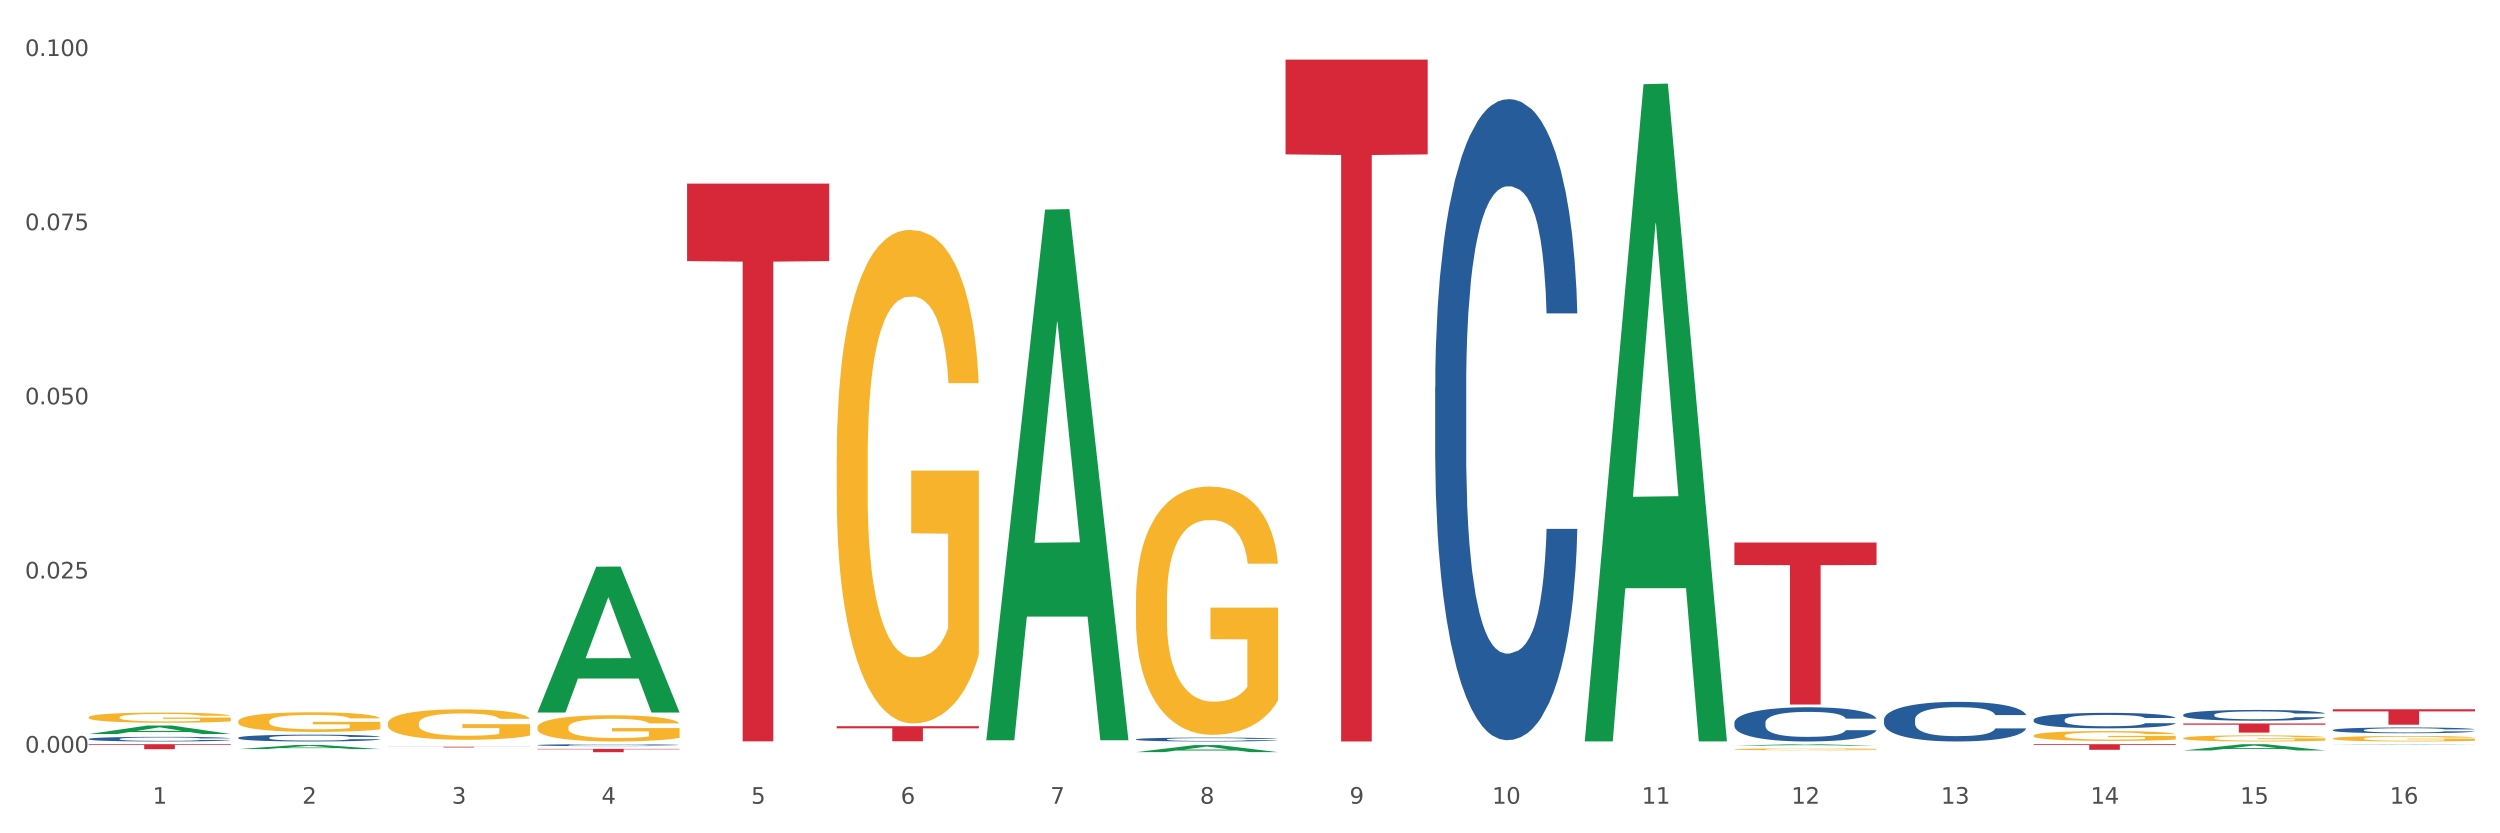<?xml version="1.0" encoding="utf-8" standalone="no"?>
<!DOCTYPE svg PUBLIC "-//W3C//DTD SVG 1.1//EN"
  "http://www.w3.org/Graphics/SVG/1.1/DTD/svg11.dtd">
<svg xmlns:xlink="http://www.w3.org/1999/xlink" width="1080pt" height="360pt" viewBox="0 0 1080 360" xmlns="http://www.w3.org/2000/svg" version="1.1">
 <rect x="0" y="0" width="1080" height="360" fill="#333333" stroke="none"/>
 <defs>
  <style type="text/css">*{stroke-linejoin: round; stroke-linecap: butt}</style>
 </defs>
 <g id="figure_1">
  <g id="patch_1">
   <path d="M 0 360 
L 1080 360 
L 1080 0 
L 0 0 
z
" style="fill: #ffffff; stroke: #ffffff; stroke-linejoin: miter"/>
  </g>
  <g id="axes_1">
   <g id="matplotlib.axis_1">
    <g id="xtick_1">
     <g id="text_1">
      <!-- 1 -->
      <g style="fill: #4d4d4d" transform="translate(65.93 347.204) scale(0.096 -0.096)">
       <defs>
        <path id="DejaVuSans-31" d="M 794 531 
L 1825 531 
L 1825 4091 
L 703 3866 
L 703 4441 
L 1819 4666 
L 2450 4666 
L 2450 531 
L 3481 531 
L 3481 0 
L 794 0 
L 794 531 
z
" transform="scale(0.016)"/>
       </defs>
       <use xlink:href="#DejaVuSans-31"/>
      </g>
     </g>
    </g>
    <g id="xtick_2">
     <g id="text_2">
      <!-- 2 -->
      <g style="fill: #4d4d4d" transform="translate(130.565 347.204) scale(0.096 -0.096)">
       <defs>
        <path id="DejaVuSans-32" d="M 1228 531 
L 3431 531 
L 3431 0 
L 469 0 
L 469 531 
Q 828 903 1448 1529 
Q 2069 2156 2228 2338 
Q 2531 2678 2651 2914 
Q 2772 3150 2772 3378 
Q 2772 3750 2511 3984 
Q 2250 4219 1831 4219 
Q 1534 4219 1204 4116 
Q 875 4013 500 3803 
L 500 4441 
Q 881 4594 1212 4672 
Q 1544 4750 1819 4750 
Q 2544 4750 2975 4387 
Q 3406 4025 3406 3419 
Q 3406 3131 3298 2873 
Q 3191 2616 2906 2266 
Q 2828 2175 2409 1742 
Q 1991 1309 1228 531 
z
" transform="scale(0.016)"/>
       </defs>
       <use xlink:href="#DejaVuSans-32"/>
      </g>
     </g>
    </g>
    <g id="xtick_3">
     <g id="text_3">
      <!-- 3 -->
      <g style="fill: #4d4d4d" transform="translate(195.199 347.204) scale(0.096 -0.096)">
       <defs>
        <path id="DejaVuSans-33" d="M 2597 2516 
Q 3050 2419 3304 2112 
Q 3559 1806 3559 1356 
Q 3559 666 3084 287 
Q 2609 -91 1734 -91 
Q 1441 -91 1130 -33 
Q 819 25 488 141 
L 488 750 
Q 750 597 1062 519 
Q 1375 441 1716 441 
Q 2309 441 2620 675 
Q 2931 909 2931 1356 
Q 2931 1769 2642 2001 
Q 2353 2234 1838 2234 
L 1294 2234 
L 1294 2753 
L 1863 2753 
Q 2328 2753 2575 2939 
Q 2822 3125 2822 3475 
Q 2822 3834 2567 4026 
Q 2313 4219 1838 4219 
Q 1578 4219 1281 4162 
Q 984 4106 628 3988 
L 628 4550 
Q 988 4650 1302 4700 
Q 1616 4750 1894 4750 
Q 2613 4750 3031 4423 
Q 3450 4097 3450 3541 
Q 3450 3153 3228 2886 
Q 3006 2619 2597 2516 
z
" transform="scale(0.016)"/>
       </defs>
       <use xlink:href="#DejaVuSans-33"/>
      </g>
     </g>
    </g>
    <g id="xtick_4">
     <g id="text_4">
      <!-- 4 -->
      <g style="fill: #4d4d4d" transform="translate(259.833 347.204) scale(0.096 -0.096)">
       <defs>
        <path id="DejaVuSans-34" d="M 2419 4116 
L 825 1625 
L 2419 1625 
L 2419 4116 
z
M 2253 4666 
L 3047 4666 
L 3047 1625 
L 3713 1625 
L 3713 1100 
L 3047 1100 
L 3047 0 
L 2419 0 
L 2419 1100 
L 313 1100 
L 313 1709 
L 2253 4666 
z
" transform="scale(0.016)"/>
       </defs>
       <use xlink:href="#DejaVuSans-34"/>
      </g>
     </g>
    </g>
    <g id="xtick_5">
     <g id="text_5">
      <!-- 5 -->
      <g style="fill: #4d4d4d" transform="translate(324.467 347.204) scale(0.096 -0.096)">
       <defs>
        <path id="DejaVuSans-35" d="M 691 4666 
L 3169 4666 
L 3169 4134 
L 1269 4134 
L 1269 2991 
Q 1406 3038 1543 3061 
Q 1681 3084 1819 3084 
Q 2600 3084 3056 2656 
Q 3513 2228 3513 1497 
Q 3513 744 3044 326 
Q 2575 -91 1722 -91 
Q 1428 -91 1123 -41 
Q 819 9 494 109 
L 494 744 
Q 775 591 1075 516 
Q 1375 441 1709 441 
Q 2250 441 2565 725 
Q 2881 1009 2881 1497 
Q 2881 1984 2565 2268 
Q 2250 2553 1709 2553 
Q 1456 2553 1204 2497 
Q 953 2441 691 2322 
L 691 4666 
z
" transform="scale(0.016)"/>
       </defs>
       <use xlink:href="#DejaVuSans-35"/>
      </g>
     </g>
    </g>
    <g id="xtick_6">
     <g id="text_6">
      <!-- 6 -->
      <g style="fill: #4d4d4d" transform="translate(389.102 347.204) scale(0.096 -0.096)">
       <defs>
        <path id="DejaVuSans-36" d="M 2113 2584 
Q 1688 2584 1439 2293 
Q 1191 2003 1191 1497 
Q 1191 994 1439 701 
Q 1688 409 2113 409 
Q 2538 409 2786 701 
Q 3034 994 3034 1497 
Q 3034 2003 2786 2293 
Q 2538 2584 2113 2584 
z
M 3366 4563 
L 3366 3988 
Q 3128 4100 2886 4159 
Q 2644 4219 2406 4219 
Q 1781 4219 1451 3797 
Q 1122 3375 1075 2522 
Q 1259 2794 1537 2939 
Q 1816 3084 2150 3084 
Q 2853 3084 3261 2657 
Q 3669 2231 3669 1497 
Q 3669 778 3244 343 
Q 2819 -91 2113 -91 
Q 1303 -91 875 529 
Q 447 1150 447 2328 
Q 447 3434 972 4092 
Q 1497 4750 2381 4750 
Q 2619 4750 2861 4703 
Q 3103 4656 3366 4563 
z
" transform="scale(0.016)"/>
       </defs>
       <use xlink:href="#DejaVuSans-36"/>
      </g>
     </g>
    </g>
    <g id="xtick_7">
     <g id="text_7">
      <!-- 7 -->
      <g style="fill: #4d4d4d" transform="translate(453.736 347.204) scale(0.096 -0.096)">
       <defs>
        <path id="DejaVuSans-37" d="M 525 4666 
L 3525 4666 
L 3525 4397 
L 1831 0 
L 1172 0 
L 2766 4134 
L 525 4134 
L 525 4666 
z
" transform="scale(0.016)"/>
       </defs>
       <use xlink:href="#DejaVuSans-37"/>
      </g>
     </g>
    </g>
    <g id="xtick_8">
     <g id="text_8">
      <!-- 8 -->
      <g style="fill: #4d4d4d" transform="translate(518.37 347.204) scale(0.096 -0.096)">
       <defs>
        <path id="DejaVuSans-38" d="M 2034 2216 
Q 1584 2216 1326 1975 
Q 1069 1734 1069 1313 
Q 1069 891 1326 650 
Q 1584 409 2034 409 
Q 2484 409 2743 651 
Q 3003 894 3003 1313 
Q 3003 1734 2745 1975 
Q 2488 2216 2034 2216 
z
M 1403 2484 
Q 997 2584 770 2862 
Q 544 3141 544 3541 
Q 544 4100 942 4425 
Q 1341 4750 2034 4750 
Q 2731 4750 3128 4425 
Q 3525 4100 3525 3541 
Q 3525 3141 3298 2862 
Q 3072 2584 2669 2484 
Q 3125 2378 3379 2068 
Q 3634 1759 3634 1313 
Q 3634 634 3220 271 
Q 2806 -91 2034 -91 
Q 1263 -91 848 271 
Q 434 634 434 1313 
Q 434 1759 690 2068 
Q 947 2378 1403 2484 
z
M 1172 3481 
Q 1172 3119 1398 2916 
Q 1625 2713 2034 2713 
Q 2441 2713 2670 2916 
Q 2900 3119 2900 3481 
Q 2900 3844 2670 4047 
Q 2441 4250 2034 4250 
Q 1625 4250 1398 4047 
Q 1172 3844 1172 3481 
z
" transform="scale(0.016)"/>
       </defs>
       <use xlink:href="#DejaVuSans-38"/>
      </g>
     </g>
    </g>
    <g id="xtick_9">
     <g id="text_9">
      <!-- 9 -->
      <g style="fill: #4d4d4d" transform="translate(583.005 347.204) scale(0.096 -0.096)">
       <defs>
        <path id="DejaVuSans-39" d="M 703 97 
L 703 672 
Q 941 559 1184 500 
Q 1428 441 1663 441 
Q 2288 441 2617 861 
Q 2947 1281 2994 2138 
Q 2813 1869 2534 1725 
Q 2256 1581 1919 1581 
Q 1219 1581 811 2004 
Q 403 2428 403 3163 
Q 403 3881 828 4315 
Q 1253 4750 1959 4750 
Q 2769 4750 3195 4129 
Q 3622 3509 3622 2328 
Q 3622 1225 3098 567 
Q 2575 -91 1691 -91 
Q 1453 -91 1209 -44 
Q 966 3 703 97 
z
M 1959 2075 
Q 2384 2075 2632 2365 
Q 2881 2656 2881 3163 
Q 2881 3666 2632 3958 
Q 2384 4250 1959 4250 
Q 1534 4250 1286 3958 
Q 1038 3666 1038 3163 
Q 1038 2656 1286 2365 
Q 1534 2075 1959 2075 
z
" transform="scale(0.016)"/>
       </defs>
       <use xlink:href="#DejaVuSans-39"/>
      </g>
     </g>
    </g>
    <g id="xtick_10">
     <g id="text_10">
      <!-- 10 -->
      <g style="fill: #4d4d4d" transform="translate(644.585 347.204) scale(0.096 -0.096)">
       <defs>
        <path id="DejaVuSans-30" d="M 2034 4250 
Q 1547 4250 1301 3770 
Q 1056 3291 1056 2328 
Q 1056 1369 1301 889 
Q 1547 409 2034 409 
Q 2525 409 2770 889 
Q 3016 1369 3016 2328 
Q 3016 3291 2770 3770 
Q 2525 4250 2034 4250 
z
M 2034 4750 
Q 2819 4750 3233 4129 
Q 3647 3509 3647 2328 
Q 3647 1150 3233 529 
Q 2819 -91 2034 -91 
Q 1250 -91 836 529 
Q 422 1150 422 2328 
Q 422 3509 836 4129 
Q 1250 4750 2034 4750 
z
" transform="scale(0.016)"/>
       </defs>
       <use xlink:href="#DejaVuSans-31"/>
       <use xlink:href="#DejaVuSans-30" transform="translate(63.623 0)"/>
      </g>
     </g>
    </g>
    <g id="xtick_11">
     <g id="text_11">
      <!-- 11 -->
      <g style="fill: #4d4d4d" transform="translate(709.219 347.204) scale(0.096 -0.096)">
       <use xlink:href="#DejaVuSans-31"/>
       <use xlink:href="#DejaVuSans-31" transform="translate(63.623 0)"/>
      </g>
     </g>
    </g>
    <g id="xtick_12">
     <g id="text_12">
      <!-- 12 -->
      <g style="fill: #4d4d4d" transform="translate(773.854 347.204) scale(0.096 -0.096)">
       <use xlink:href="#DejaVuSans-31"/>
       <use xlink:href="#DejaVuSans-32" transform="translate(63.623 0)"/>
      </g>
     </g>
    </g>
    <g id="xtick_13">
     <g id="text_13">
      <!-- 13 -->
      <g style="fill: #4d4d4d" transform="translate(838.488 347.204) scale(0.096 -0.096)">
       <use xlink:href="#DejaVuSans-31"/>
       <use xlink:href="#DejaVuSans-33" transform="translate(63.623 0)"/>
      </g>
     </g>
    </g>
    <g id="xtick_14">
     <g id="text_14">
      <!-- 14 -->
      <g style="fill: #4d4d4d" transform="translate(903.122 347.204) scale(0.096 -0.096)">
       <use xlink:href="#DejaVuSans-31"/>
       <use xlink:href="#DejaVuSans-34" transform="translate(63.623 0)"/>
      </g>
     </g>
    </g>
    <g id="xtick_15">
     <g id="text_15">
      <!-- 15 -->
      <g style="fill: #4d4d4d" transform="translate(967.756 347.204) scale(0.096 -0.096)">
       <use xlink:href="#DejaVuSans-31"/>
       <use xlink:href="#DejaVuSans-35" transform="translate(63.623 0)"/>
      </g>
     </g>
    </g>
    <g id="xtick_16">
     <g id="text_16">
      <!-- 16 -->
      <g style="fill: #4d4d4d" transform="translate(1032.391 347.204) scale(0.096 -0.096)">
       <use xlink:href="#DejaVuSans-31"/>
       <use xlink:href="#DejaVuSans-36" transform="translate(63.623 0)"/>
      </g>
     </g>
    </g>
    <g id="xtick_17"/>
    <g id="xtick_18"/>
    <g id="xtick_19"/>
    <g id="xtick_20"/>
    <g id="xtick_21"/>
    <g id="xtick_22"/>
    <g id="xtick_23"/>
    <g id="xtick_24"/>
    <g id="xtick_25"/>
    <g id="xtick_26"/>
    <g id="xtick_27"/>
    <g id="xtick_28"/>
    <g id="xtick_29"/>
    <g id="xtick_30"/>
    <g id="xtick_31"/>
   </g>
   <g id="matplotlib.axis_2">
    <g id="ytick_1">
     <g id="text_17">
      <!-- 0.000 -->
      <g style="fill: #4d4d4d" transform="translate(10.8 325.146) scale(0.096 -0.096)">
       <defs>
        <path id="DejaVuSans-2e" d="M 684 794 
L 1344 794 
L 1344 0 
L 684 0 
L 684 794 
z
" transform="scale(0.016)"/>
       </defs>
       <use xlink:href="#DejaVuSans-30"/>
       <use xlink:href="#DejaVuSans-2e" transform="translate(63.623 0)"/>
       <use xlink:href="#DejaVuSans-30" transform="translate(95.41 0)"/>
       <use xlink:href="#DejaVuSans-30" transform="translate(159.033 0)"/>
       <use xlink:href="#DejaVuSans-30" transform="translate(222.656 0)"/>
      </g>
     </g>
    </g>
    <g id="ytick_2">
     <g id="text_18">
      <!-- 0.025 -->
      <g style="fill: #4d4d4d" transform="translate(10.8 249.91) scale(0.096 -0.096)">
       <use xlink:href="#DejaVuSans-30"/>
       <use xlink:href="#DejaVuSans-2e" transform="translate(63.623 0)"/>
       <use xlink:href="#DejaVuSans-30" transform="translate(95.41 0)"/>
       <use xlink:href="#DejaVuSans-32" transform="translate(159.033 0)"/>
       <use xlink:href="#DejaVuSans-35" transform="translate(222.656 0)"/>
      </g>
     </g>
    </g>
    <g id="ytick_3">
     <g id="text_19">
      <!-- 0.050 -->
      <g style="fill: #4d4d4d" transform="translate(10.8 174.673) scale(0.096 -0.096)">
       <use xlink:href="#DejaVuSans-30"/>
       <use xlink:href="#DejaVuSans-2e" transform="translate(63.623 0)"/>
       <use xlink:href="#DejaVuSans-30" transform="translate(95.41 0)"/>
       <use xlink:href="#DejaVuSans-35" transform="translate(159.033 0)"/>
       <use xlink:href="#DejaVuSans-30" transform="translate(222.656 0)"/>
      </g>
     </g>
    </g>
    <g id="ytick_4">
     <g id="text_20">
      <!-- 0.075 -->
      <g style="fill: #4d4d4d" transform="translate(10.8 99.436) scale(0.096 -0.096)">
       <use xlink:href="#DejaVuSans-30"/>
       <use xlink:href="#DejaVuSans-2e" transform="translate(63.623 0)"/>
       <use xlink:href="#DejaVuSans-30" transform="translate(95.41 0)"/>
       <use xlink:href="#DejaVuSans-37" transform="translate(159.033 0)"/>
       <use xlink:href="#DejaVuSans-35" transform="translate(222.656 0)"/>
      </g>
     </g>
    </g>
    <g id="ytick_5">
     <g id="text_21">
      <!-- 0.100 -->
      <g style="fill: #4d4d4d" transform="translate(10.8 24.2) scale(0.096 -0.096)">
       <use xlink:href="#DejaVuSans-30"/>
       <use xlink:href="#DejaVuSans-2e" transform="translate(63.623 0)"/>
       <use xlink:href="#DejaVuSans-31" transform="translate(95.41 0)"/>
       <use xlink:href="#DejaVuSans-30" transform="translate(159.033 0)"/>
       <use xlink:href="#DejaVuSans-30" transform="translate(222.656 0)"/>
      </g>
     </g>
    </g>
    <g id="ytick_6"/>
    <g id="ytick_7"/>
    <g id="ytick_8"/>
    <g id="ytick_9"/>
   </g>
   <g id="PolyCollection_1">
    <path d="M 102.917 311.626 
L 102.99 311.618 
L 102.99 311.339 
L 103.135 311.099 
L 103.86 310.517 
L 104.947 310.037 
L 105.745 309.781 
L 106.542 309.571 
L 107.484 309.362 
L 108.644 309.145 
L 110.747 308.827 
L 112.052 308.664 
L 113.646 308.494 
L 116.546 308.246 
L 118.649 308.106 
L 120.823 307.99 
L 124.376 307.85 
L 126.695 307.788 
L 129.16 307.742 
L 132.132 307.711 
L 134.38 307.703 
L 139.309 307.726 
L 143.514 307.796 
L 145.544 307.85 
L 148.154 307.943 
L 149.531 308.005 
L 151.778 308.129 
L 154.098 308.292 
L 155.693 308.432 
L 158.085 308.695 
L 159.898 308.959 
L 161.565 309.285 
L 162.435 309.509 
L 163.087 309.719 
L 163.667 309.959 
L 164.247 310.339 
L 151.198 310.339 
L 150.691 310.068 
L 149.894 309.812 
L 148.734 309.564 
L 147.719 309.409 
L 145.979 309.215 
L 144.384 309.091 
L 142.717 308.998 
L 140.687 308.92 
L 139.092 308.881 
L 136.845 308.85 
L 132.422 308.858 
L 129.45 308.92 
L 127.42 308.998 
L 126.115 309.068 
L 124.956 309.145 
L 123.651 309.254 
L 122.128 309.416 
L 121.041 309.564 
L 119.953 309.75 
L 119.083 309.936 
L 118.286 310.153 
L 117.634 310.385 
L 117.126 310.626 
L 116.691 310.92 
L 116.329 311.409 
L 116.329 312.471 
L 116.474 312.711 
L 116.836 313.029 
L 117.271 313.269 
L 117.996 313.556 
L 118.649 313.75 
L 119.881 314.029 
L 121.258 314.262 
L 122.346 314.409 
L 123.433 314.533 
L 125.318 314.704 
L 127.42 314.843 
L 129.233 314.928 
L 131.697 315.006 
L 133.365 315.037 
L 134.815 315.053 
L 138.367 315.053 
L 140.904 315.029 
L 143.732 314.975 
L 145.906 314.905 
L 147.719 314.82 
L 149.749 314.68 
L 151.053 314.549 
L 151.053 312.928 
L 135.105 312.921 
L 135.105 311.843 
L 164.32 311.843 
L 164.32 315.006 
L 163.087 315.169 
L 161.71 315.316 
L 160.26 315.448 
L 158.085 315.611 
L 155.476 315.766 
L 153.156 315.874 
L 150.691 315.967 
L 147.791 316.053 
L 144.022 316.13 
L 141.702 316.161 
L 138.802 316.184 
L 135.395 316.192 
L 132.422 316.177 
L 129.523 316.138 
L 126.478 316.068 
L 123.506 315.967 
L 121.258 315.867 
L 119.011 315.742 
L 116.619 315.58 
L 114.734 315.425 
L 113.284 315.285 
L 111.689 315.107 
L 109.949 314.874 
L 108.644 314.665 
L 107.484 314.448 
L 106.252 314.169 
L 105.382 313.928 
L 104.512 313.626 
L 104.005 313.401 
L 103.425 313.052 
L 102.99 312.564 
L 102.917 311.626 
z
" clip-path="url(#p40f373ad4a)" style="fill: #f7b32b"/>
    <path d="M 878.529 317.787 
L 878.601 317.783 
L 878.601 317.643 
L 878.746 317.523 
L 879.471 317.232 
L 880.559 316.992 
L 881.356 316.864 
L 882.154 316.759 
L 883.096 316.655 
L 884.256 316.546 
L 886.358 316.387 
L 887.663 316.306 
L 889.258 316.221 
L 892.158 316.097 
L 894.26 316.027 
L 896.435 315.969 
L 899.987 315.899 
L 902.307 315.868 
L 904.772 315.845 
L 907.744 315.829 
L 909.991 315.825 
L 914.921 315.837 
L 919.126 315.872 
L 921.155 315.899 
L 923.765 315.945 
L 925.143 315.976 
L 927.39 316.038 
L 929.71 316.12 
L 931.305 316.19 
L 933.697 316.321 
L 935.509 316.453 
L 937.177 316.616 
L 938.047 316.728 
L 938.699 316.833 
L 939.279 316.953 
L 939.859 317.143 
L 926.81 317.143 
L 926.303 317.007 
L 925.505 316.88 
L 924.345 316.755 
L 923.33 316.678 
L 921.59 316.581 
L 919.996 316.519 
L 918.328 316.473 
L 916.298 316.434 
L 914.703 316.414 
L 912.456 316.399 
L 908.034 316.403 
L 905.062 316.434 
L 903.032 316.473 
L 901.727 316.507 
L 900.567 316.546 
L 899.262 316.6 
L 897.74 316.682 
L 896.652 316.755 
L 895.565 316.849 
L 894.695 316.942 
L 893.898 317.05 
L 893.245 317.166 
L 892.738 317.287 
L 892.303 317.434 
L 891.94 317.678 
L 891.94 318.209 
L 892.085 318.329 
L 892.448 318.488 
L 892.883 318.608 
L 893.608 318.752 
L 894.26 318.849 
L 895.492 318.988 
L 896.87 319.104 
L 897.957 319.178 
L 899.045 319.24 
L 900.93 319.325 
L 903.032 319.395 
L 904.844 319.438 
L 907.309 319.477 
L 908.976 319.492 
L 910.426 319.5 
L 913.978 319.5 
L 916.516 319.488 
L 919.343 319.461 
L 921.518 319.426 
L 923.33 319.384 
L 925.36 319.314 
L 926.665 319.248 
L 926.665 318.438 
L 910.716 318.434 
L 910.716 317.895 
L 939.931 317.895 
L 939.931 319.477 
L 938.699 319.558 
L 937.322 319.632 
L 935.872 319.698 
L 933.697 319.779 
L 931.087 319.856 
L 928.767 319.911 
L 926.303 319.957 
L 923.403 320 
L 919.633 320.039 
L 917.313 320.054 
L 914.413 320.066 
L 911.006 320.07 
L 908.034 320.062 
L 905.134 320.043 
L 902.089 320.008 
L 899.117 319.957 
L 896.87 319.907 
L 894.623 319.845 
L 892.23 319.763 
L 890.345 319.686 
L 888.895 319.616 
L 887.301 319.527 
L 885.561 319.411 
L 884.256 319.306 
L 883.096 319.198 
L 881.864 319.058 
L 880.994 318.938 
L 880.124 318.787 
L 879.616 318.674 
L 879.036 318.5 
L 878.601 318.256 
L 878.529 317.787 
z
" clip-path="url(#p40f373ad4a)" style="fill: #f7b32b"/>
    <path d="M 749.26 323.692 
L 749.333 323.692 
L 749.333 323.665 
L 749.478 323.642 
L 750.203 323.587 
L 751.29 323.541 
L 752.088 323.516 
L 752.885 323.496 
L 753.827 323.476 
L 754.987 323.456 
L 757.09 323.425 
L 758.395 323.41 
L 759.989 323.393 
L 762.889 323.37 
L 764.991 323.356 
L 767.166 323.345 
L 770.719 323.332 
L 773.038 323.326 
L 775.503 323.322 
L 778.475 323.319 
L 780.723 323.318 
L 785.652 323.32 
L 789.857 323.327 
L 791.887 323.332 
L 794.497 323.341 
L 795.874 323.347 
L 798.121 323.359 
L 800.441 323.374 
L 802.036 323.388 
L 804.428 323.413 
L 806.241 323.438 
L 807.908 323.469 
L 808.778 323.49 
L 809.43 323.51 
L 810.01 323.533 
L 810.59 323.57 
L 797.541 323.57 
L 797.034 323.544 
L 796.236 323.519 
L 795.077 323.496 
L 794.062 323.481 
L 792.322 323.462 
L 790.727 323.45 
L 789.06 323.442 
L 787.03 323.434 
L 785.435 323.43 
L 783.188 323.427 
L 778.765 323.428 
L 775.793 323.434 
L 773.763 323.442 
L 772.458 323.448 
L 771.298 323.456 
L 769.994 323.466 
L 768.471 323.482 
L 767.384 323.496 
L 766.296 323.513 
L 765.426 323.531 
L 764.629 323.552 
L 763.977 323.574 
L 763.469 323.597 
L 763.034 323.625 
L 762.672 323.672 
L 762.672 323.773 
L 762.817 323.796 
L 763.179 323.826 
L 763.614 323.849 
L 764.339 323.877 
L 764.991 323.895 
L 766.224 323.922 
L 767.601 323.944 
L 768.689 323.958 
L 769.776 323.97 
L 771.661 323.986 
L 773.763 324 
L 775.576 324.008 
L 778.04 324.015 
L 779.708 324.018 
L 781.158 324.02 
L 784.71 324.02 
L 787.247 324.017 
L 790.074 324.012 
L 792.249 324.005 
L 794.062 323.997 
L 796.091 323.984 
L 797.396 323.971 
L 797.396 323.817 
L 781.448 323.816 
L 781.448 323.713 
L 810.663 323.713 
L 810.663 324.015 
L 809.43 324.031 
L 808.053 324.045 
L 806.603 324.057 
L 804.428 324.073 
L 801.819 324.088 
L 799.499 324.098 
L 797.034 324.107 
L 794.134 324.115 
L 790.364 324.122 
L 788.045 324.125 
L 785.145 324.128 
L 781.738 324.128 
L 778.765 324.127 
L 775.866 324.123 
L 772.821 324.116 
L 769.849 324.107 
L 767.601 324.097 
L 765.354 324.085 
L 762.962 324.07 
L 761.077 324.055 
L 759.627 324.042 
L 758.032 324.025 
L 756.292 324.002 
L 754.987 323.983 
L 753.827 323.962 
L 752.595 323.935 
L 751.725 323.912 
L 750.855 323.883 
L 750.348 323.862 
L 749.768 323.829 
L 749.333 323.782 
L 749.26 323.692 
z
" clip-path="url(#p40f373ad4a)" style="fill: #f7b32b"/>
    <path d="M 813.895 323.133 
L 813.967 323.133 
L 813.967 323.132 
L 814.112 323.132 
L 814.837 323.131 
L 815.924 323.13 
L 816.722 323.129 
L 817.519 323.129 
L 818.462 323.128 
L 819.622 323.128 
L 821.724 323.127 
L 823.029 323.127 
L 824.624 323.127 
L 827.523 323.126 
L 829.626 323.126 
L 831.801 323.126 
L 835.353 323.125 
L 837.673 323.125 
L 840.137 323.125 
L 843.11 323.125 
L 845.357 323.125 
L 850.287 323.125 
L 854.491 323.125 
L 856.521 323.125 
L 859.131 323.125 
L 860.508 323.126 
L 862.756 323.126 
L 865.075 323.126 
L 866.67 323.126 
L 869.063 323.127 
L 870.875 323.127 
L 872.542 323.128 
L 873.412 323.129 
L 874.065 323.129 
L 874.645 323.13 
L 875.225 323.13 
L 862.176 323.13 
L 861.668 323.13 
L 860.871 323.129 
L 859.711 323.129 
L 858.696 323.128 
L 856.956 323.128 
L 855.361 323.128 
L 853.694 323.128 
L 851.664 323.127 
L 850.069 323.127 
L 847.822 323.127 
L 843.4 323.127 
L 840.427 323.127 
L 838.398 323.128 
L 837.093 323.128 
L 835.933 323.128 
L 834.628 323.128 
L 833.105 323.128 
L 832.018 323.129 
L 830.931 323.129 
L 830.061 323.129 
L 829.263 323.13 
L 828.611 323.13 
L 828.103 323.131 
L 827.668 323.131 
L 827.306 323.132 
L 827.306 323.135 
L 827.451 323.135 
L 827.813 323.136 
L 828.248 323.136 
L 828.973 323.137 
L 829.626 323.137 
L 830.858 323.138 
L 832.236 323.138 
L 833.323 323.139 
L 834.41 323.139 
L 836.295 323.139 
L 838.398 323.139 
L 840.21 323.14 
L 842.675 323.14 
L 844.342 323.14 
L 845.792 323.14 
L 849.344 323.14 
L 851.881 323.14 
L 854.709 323.14 
L 856.884 323.14 
L 858.696 323.139 
L 860.726 323.139 
L 862.031 323.139 
L 862.031 323.136 
L 846.082 323.136 
L 846.082 323.133 
L 875.297 323.133 
L 875.297 323.14 
L 874.065 323.14 
L 872.687 323.14 
L 871.237 323.141 
L 869.063 323.141 
L 866.453 323.141 
L 864.133 323.142 
L 861.668 323.142 
L 858.768 323.142 
L 854.999 323.142 
L 852.679 323.142 
L 849.779 323.142 
L 846.372 323.142 
L 843.4 323.142 
L 840.5 323.142 
L 837.455 323.142 
L 834.483 323.142 
L 832.236 323.142 
L 829.988 323.141 
L 827.596 323.141 
L 825.711 323.141 
L 824.261 323.14 
L 822.666 323.14 
L 820.926 323.14 
L 819.622 323.139 
L 818.462 323.139 
L 817.229 323.138 
L 816.359 323.138 
L 815.489 323.137 
L 814.982 323.137 
L 814.402 323.136 
L 813.967 323.135 
L 813.895 323.133 
z
" clip-path="url(#p40f373ad4a)" style="fill: #f7b32b"/>
    <path d="M 490.723 259.754 
L 490.796 259.656 
L 490.796 256.129 
L 490.941 253.093 
L 491.665 245.746 
L 492.753 239.673 
L 493.55 236.44 
L 494.348 233.795 
L 495.29 231.151 
L 496.45 228.408 
L 498.552 224.392 
L 499.857 222.335 
L 501.452 220.18 
L 504.352 217.045 
L 506.454 215.282 
L 508.629 213.812 
L 512.181 212.049 
L 514.501 211.265 
L 516.966 210.678 
L 519.938 210.286 
L 522.186 210.188 
L 527.115 210.482 
L 531.32 211.363 
L 533.35 212.049 
L 535.959 213.225 
L 537.337 214.008 
L 539.584 215.576 
L 541.904 217.633 
L 543.499 219.396 
L 545.891 222.726 
L 547.703 226.057 
L 549.371 230.171 
L 550.241 233.012 
L 550.893 235.657 
L 551.473 238.693 
L 552.053 243.493 
L 539.004 243.493 
L 538.497 240.065 
L 537.699 236.832 
L 536.539 233.697 
L 535.524 231.738 
L 533.785 229.289 
L 532.19 227.722 
L 530.522 226.547 
L 528.493 225.567 
L 526.898 225.077 
L 524.65 224.686 
L 520.228 224.783 
L 517.256 225.567 
L 515.226 226.547 
L 513.921 227.428 
L 512.761 228.408 
L 511.456 229.779 
L 509.934 231.836 
L 508.847 233.697 
L 507.759 236.048 
L 506.889 238.399 
L 506.092 241.142 
L 505.439 244.081 
L 504.932 247.117 
L 504.497 250.84 
L 504.134 257.011 
L 504.134 270.431 
L 504.279 273.468 
L 504.642 277.484 
L 505.077 280.521 
L 505.802 284.145 
L 506.454 286.594 
L 507.687 290.12 
L 509.064 293.059 
L 510.152 294.92 
L 511.239 296.487 
L 513.124 298.643 
L 515.226 300.406 
L 517.038 301.483 
L 519.503 302.463 
L 521.171 302.855 
L 522.621 303.051 
L 526.173 303.051 
L 528.71 302.757 
L 531.537 302.071 
L 533.712 301.189 
L 535.524 300.112 
L 537.554 298.349 
L 538.859 296.683 
L 538.859 276.211 
L 522.91 276.113 
L 522.91 262.497 
L 552.126 262.497 
L 552.126 302.463 
L 550.893 304.52 
L 549.516 306.381 
L 548.066 308.046 
L 545.891 310.103 
L 543.281 312.063 
L 540.962 313.434 
L 538.497 314.609 
L 535.597 315.687 
L 531.827 316.666 
L 529.507 317.058 
L 526.608 317.352 
L 523.2 317.45 
L 520.228 317.254 
L 517.328 316.764 
L 514.284 315.883 
L 511.311 314.609 
L 509.064 313.336 
L 506.817 311.769 
L 504.424 309.712 
L 502.54 307.752 
L 501.09 305.989 
L 499.495 303.736 
L 497.755 300.798 
L 496.45 298.153 
L 495.29 295.41 
L 494.058 291.884 
L 493.188 288.847 
L 492.318 285.027 
L 491.81 282.186 
L 491.231 277.778 
L 490.796 271.607 
L 490.723 259.754 
z
" clip-path="url(#p40f373ad4a)" style="fill: #f7b32b"/>
    <path d="M 361.454 197.845 
L 361.527 197.65 
L 361.527 190.64 
L 361.672 184.604 
L 362.397 169.999 
L 363.484 157.926 
L 364.282 151.5 
L 365.079 146.242 
L 366.022 140.985 
L 367.182 135.532 
L 369.284 127.549 
L 370.589 123.459 
L 372.184 119.175 
L 375.083 112.944 
L 377.186 109.439 
L 379.361 106.518 
L 382.913 103.013 
L 385.233 101.455 
L 387.697 100.287 
L 390.67 99.508 
L 392.917 99.313 
L 397.847 99.897 
L 402.051 101.65 
L 404.081 103.013 
L 406.691 105.35 
L 408.068 106.907 
L 410.316 110.023 
L 412.635 114.112 
L 414.23 117.617 
L 416.623 124.238 
L 418.435 130.859 
L 420.102 139.037 
L 420.972 144.685 
L 421.625 149.942 
L 422.205 155.979 
L 422.785 165.52 
L 409.736 165.52 
L 409.228 158.705 
L 408.431 152.279 
L 407.271 146.048 
L 406.256 142.153 
L 404.516 137.285 
L 402.921 134.169 
L 401.254 131.833 
L 399.224 129.885 
L 397.629 128.912 
L 395.382 128.133 
L 390.96 128.327 
L 387.987 129.885 
L 385.958 131.833 
L 384.653 133.585 
L 383.493 135.532 
L 382.188 138.259 
L 380.665 142.348 
L 379.578 146.048 
L 378.491 150.721 
L 377.621 155.395 
L 376.823 160.847 
L 376.171 166.689 
L 375.663 172.725 
L 375.228 180.125 
L 374.866 192.393 
L 374.866 219.07 
L 375.011 225.107 
L 375.373 233.091 
L 375.808 239.127 
L 376.533 246.332 
L 377.186 251.201 
L 378.418 258.211 
L 379.796 264.053 
L 380.883 267.752 
L 381.97 270.868 
L 383.855 275.152 
L 385.958 278.657 
L 387.77 280.799 
L 390.235 282.746 
L 391.902 283.525 
L 393.352 283.915 
L 396.904 283.915 
L 399.441 283.331 
L 402.269 281.967 
L 404.444 280.215 
L 406.256 278.073 
L 408.286 274.568 
L 409.591 271.257 
L 409.591 230.559 
L 393.642 230.365 
L 393.642 203.298 
L 422.857 203.298 
L 422.857 282.746 
L 421.625 286.836 
L 420.247 290.535 
L 418.797 293.846 
L 416.623 297.935 
L 414.013 301.83 
L 411.693 304.556 
L 409.228 306.893 
L 406.328 309.035 
L 402.559 310.982 
L 400.239 311.761 
L 397.339 312.345 
L 393.932 312.54 
L 390.96 312.15 
L 388.06 311.177 
L 385.015 309.424 
L 382.043 306.893 
L 379.796 304.361 
L 377.548 301.246 
L 375.156 297.156 
L 373.271 293.262 
L 371.821 289.757 
L 370.226 285.278 
L 368.486 279.436 
L 367.182 274.178 
L 366.022 268.726 
L 364.789 261.716 
L 363.919 255.679 
L 363.049 248.085 
L 362.542 242.438 
L 361.962 233.675 
L 361.527 221.407 
L 361.454 197.845 
z
" clip-path="url(#p40f373ad4a)" style="fill: #f7b32b"/>
    <path d="M 232.186 314.226 
L 232.258 314.216 
L 232.258 313.844 
L 232.403 313.523 
L 233.128 312.748 
L 234.216 312.107 
L 235.013 311.766 
L 235.811 311.486 
L 236.753 311.207 
L 237.913 310.918 
L 240.015 310.494 
L 241.32 310.277 
L 242.915 310.049 
L 245.815 309.718 
L 247.917 309.532 
L 250.092 309.377 
L 253.644 309.191 
L 255.964 309.108 
L 258.429 309.046 
L 261.401 309.005 
L 263.648 308.995 
L 268.578 309.026 
L 272.783 309.119 
L 274.812 309.191 
L 277.422 309.315 
L 278.8 309.398 
L 281.047 309.563 
L 283.367 309.78 
L 284.962 309.966 
L 287.354 310.318 
L 289.166 310.67 
L 290.834 311.104 
L 291.704 311.404 
L 292.356 311.683 
L 292.936 312.003 
L 293.516 312.51 
L 280.467 312.51 
L 279.96 312.148 
L 279.162 311.807 
L 278.002 311.476 
L 276.987 311.269 
L 275.247 311.011 
L 273.653 310.845 
L 271.985 310.721 
L 269.955 310.618 
L 268.36 310.566 
L 266.113 310.525 
L 261.691 310.535 
L 258.719 310.618 
L 256.689 310.721 
L 255.384 310.814 
L 254.224 310.918 
L 252.919 311.062 
L 251.397 311.28 
L 250.309 311.476 
L 249.222 311.724 
L 248.352 311.972 
L 247.555 312.262 
L 246.902 312.572 
L 246.395 312.893 
L 245.96 313.285 
L 245.597 313.937 
L 245.597 315.353 
L 245.742 315.674 
L 246.105 316.098 
L 246.54 316.418 
L 247.265 316.801 
L 247.917 317.059 
L 249.15 317.432 
L 250.527 317.742 
L 251.614 317.938 
L 252.702 318.104 
L 254.587 318.331 
L 256.689 318.517 
L 258.501 318.631 
L 260.966 318.734 
L 262.633 318.776 
L 264.083 318.796 
L 267.636 318.796 
L 270.173 318.765 
L 273 318.693 
L 275.175 318.6 
L 276.987 318.486 
L 279.017 318.3 
L 280.322 318.124 
L 280.322 315.963 
L 264.373 315.953 
L 264.373 314.516 
L 293.588 314.516 
L 293.588 318.734 
L 292.356 318.951 
L 290.979 319.148 
L 289.529 319.324 
L 287.354 319.541 
L 284.744 319.748 
L 282.424 319.892 
L 279.96 320.016 
L 277.06 320.13 
L 273.29 320.234 
L 270.97 320.275 
L 268.071 320.306 
L 264.663 320.316 
L 261.691 320.296 
L 258.791 320.244 
L 255.746 320.151 
L 252.774 320.016 
L 250.527 319.882 
L 248.28 319.717 
L 245.887 319.499 
L 244.002 319.293 
L 242.553 319.107 
L 240.958 318.869 
L 239.218 318.559 
L 237.913 318.279 
L 236.753 317.99 
L 235.521 317.618 
L 234.651 317.297 
L 233.781 316.894 
L 233.273 316.594 
L 232.693 316.129 
L 232.258 315.477 
L 232.186 314.226 
z
" clip-path="url(#p40f373ad4a)" style="fill: #f7b32b"/>
    <path d="M 167.552 312.522 
L 167.624 312.51 
L 167.624 312.078 
L 167.769 311.705 
L 168.494 310.805 
L 169.581 310.061 
L 170.379 309.665 
L 171.176 309.341 
L 172.119 309.017 
L 173.279 308.681 
L 175.381 308.189 
L 176.686 307.937 
L 178.281 307.673 
L 181.18 307.288 
L 183.283 307.072 
L 185.458 306.892 
L 189.01 306.676 
L 191.33 306.58 
L 193.794 306.508 
L 196.767 306.46 
L 199.014 306.448 
L 203.944 306.484 
L 208.148 306.592 
L 210.178 306.676 
L 212.788 306.82 
L 214.165 306.916 
L 216.413 307.108 
L 218.732 307.36 
L 220.327 307.577 
L 222.72 307.985 
L 224.532 308.393 
L 226.199 308.897 
L 227.069 309.245 
L 227.722 309.569 
L 228.302 309.941 
L 228.882 310.529 
L 215.833 310.529 
L 215.325 310.109 
L 214.528 309.713 
L 213.368 309.329 
L 212.353 309.089 
L 210.613 308.789 
L 209.018 308.597 
L 207.351 308.453 
L 205.321 308.333 
L 203.726 308.273 
L 201.479 308.225 
L 197.057 308.237 
L 194.084 308.333 
L 192.055 308.453 
L 190.75 308.561 
L 189.59 308.681 
L 188.285 308.849 
L 186.763 309.101 
L 185.675 309.329 
L 184.588 309.617 
L 183.718 309.905 
L 182.92 310.241 
L 182.268 310.601 
L 181.76 310.973 
L 181.325 311.429 
L 180.963 312.186 
L 180.963 313.83 
L 181.108 314.202 
L 181.47 314.694 
L 181.905 315.066 
L 182.63 315.51 
L 183.283 315.81 
L 184.515 316.242 
L 185.893 316.603 
L 186.98 316.831 
L 188.067 317.023 
L 189.952 317.287 
L 192.055 317.503 
L 193.867 317.635 
L 196.332 317.755 
L 197.999 317.803 
L 199.449 317.827 
L 203.001 317.827 
L 205.539 317.791 
L 208.366 317.707 
L 210.541 317.599 
L 212.353 317.467 
L 214.383 317.251 
L 215.688 317.047 
L 215.688 314.538 
L 199.739 314.526 
L 199.739 312.858 
L 228.954 312.858 
L 228.954 317.755 
L 227.722 318.007 
L 226.344 318.235 
L 224.894 318.439 
L 222.72 318.691 
L 220.11 318.931 
L 217.79 319.099 
L 215.325 319.243 
L 212.425 319.375 
L 208.656 319.495 
L 206.336 319.543 
L 203.436 319.579 
L 200.029 319.591 
L 197.057 319.567 
L 194.157 319.507 
L 191.112 319.399 
L 188.14 319.243 
L 185.893 319.087 
L 183.645 318.895 
L 181.253 318.643 
L 179.368 318.403 
L 177.918 318.187 
L 176.323 317.911 
L 174.584 317.551 
L 173.279 317.227 
L 172.119 316.891 
L 170.886 316.459 
L 170.016 316.086 
L 169.146 315.618 
L 168.639 315.27 
L 168.059 314.73 
L 167.624 313.974 
L 167.552 312.522 
z
" clip-path="url(#p40f373ad4a)" style="fill: #f7b32b"/>
    <path d="M 943.163 318.893 
L 943.236 318.891 
L 943.236 318.804 
L 943.381 318.729 
L 944.106 318.548 
L 945.193 318.398 
L 945.99 318.319 
L 946.788 318.253 
L 947.73 318.188 
L 948.89 318.121 
L 950.992 318.021 
L 952.297 317.971 
L 953.892 317.918 
L 956.792 317.84 
L 958.894 317.797 
L 961.069 317.761 
L 964.621 317.717 
L 966.941 317.698 
L 969.406 317.683 
L 972.378 317.674 
L 974.626 317.671 
L 979.555 317.678 
L 983.76 317.7 
L 985.79 317.717 
L 988.4 317.746 
L 989.777 317.765 
L 992.024 317.804 
L 994.344 317.855 
L 995.939 317.898 
L 998.331 317.98 
L 1000.144 318.063 
L 1001.811 318.164 
L 1002.681 318.234 
L 1003.333 318.299 
L 1003.913 318.374 
L 1004.493 318.493 
L 991.444 318.493 
L 990.937 318.408 
L 990.139 318.328 
L 988.979 318.251 
L 987.965 318.203 
L 986.225 318.142 
L 984.63 318.104 
L 982.962 318.075 
L 980.933 318.05 
L 979.338 318.038 
L 977.09 318.029 
L 972.668 318.031 
L 969.696 318.05 
L 967.666 318.075 
L 966.361 318.096 
L 965.201 318.121 
L 963.896 318.154 
L 962.374 318.205 
L 961.287 318.251 
L 960.199 318.309 
L 959.329 318.367 
L 958.532 318.435 
L 957.879 318.507 
L 957.372 318.582 
L 956.937 318.674 
L 956.575 318.826 
L 956.575 319.157 
L 956.72 319.232 
L 957.082 319.331 
L 957.517 319.406 
L 958.242 319.495 
L 958.894 319.555 
L 960.127 319.642 
L 961.504 319.715 
L 962.592 319.761 
L 963.679 319.799 
L 965.564 319.852 
L 967.666 319.896 
L 969.479 319.923 
L 971.943 319.947 
L 973.611 319.956 
L 975.061 319.961 
L 978.613 319.961 
L 981.15 319.954 
L 983.977 319.937 
L 986.152 319.915 
L 987.965 319.889 
L 989.994 319.845 
L 991.299 319.804 
L 991.299 319.299 
L 975.351 319.297 
L 975.351 318.961 
L 1004.566 318.961 
L 1004.566 319.947 
L 1003.333 319.997 
L 1001.956 320.043 
L 1000.506 320.084 
L 998.331 320.135 
L 995.721 320.183 
L 993.402 320.217 
L 990.937 320.246 
L 988.037 320.273 
L 984.267 320.297 
L 981.948 320.307 
L 979.048 320.314 
L 975.641 320.316 
L 972.668 320.311 
L 969.768 320.299 
L 966.724 320.278 
L 963.751 320.246 
L 961.504 320.215 
L 959.257 320.176 
L 956.865 320.125 
L 954.98 320.077 
L 953.53 320.034 
L 951.935 319.978 
L 950.195 319.906 
L 948.89 319.84 
L 947.73 319.773 
L 946.498 319.686 
L 945.628 319.611 
L 944.758 319.517 
L 944.251 319.447 
L 943.671 319.338 
L 943.236 319.186 
L 943.163 318.893 
z
" clip-path="url(#p40f373ad4a)" style="fill: #f7b32b"/>
    <path d="M 1007.797 319.038 
L 1007.87 319.036 
L 1007.87 318.958 
L 1008.015 318.891 
L 1008.74 318.728 
L 1009.827 318.593 
L 1010.625 318.522 
L 1011.422 318.463 
L 1012.365 318.405 
L 1013.524 318.344 
L 1015.627 318.255 
L 1016.932 318.209 
L 1018.527 318.162 
L 1021.426 318.092 
L 1023.529 318.053 
L 1025.703 318.021 
L 1029.256 317.981 
L 1031.576 317.964 
L 1034.04 317.951 
L 1037.013 317.942 
L 1039.26 317.94 
L 1044.19 317.947 
L 1048.394 317.966 
L 1050.424 317.981 
L 1053.034 318.008 
L 1054.411 318.025 
L 1056.659 318.06 
L 1058.978 318.105 
L 1060.573 318.144 
L 1062.966 318.218 
L 1064.778 318.292 
L 1066.445 318.383 
L 1067.315 318.446 
L 1067.968 318.504 
L 1068.548 318.572 
L 1069.128 318.678 
L 1056.079 318.678 
L 1055.571 318.602 
L 1054.774 318.53 
L 1053.614 318.461 
L 1052.599 318.418 
L 1050.859 318.363 
L 1049.264 318.329 
L 1047.597 318.303 
L 1045.567 318.281 
L 1043.972 318.27 
L 1041.725 318.261 
L 1037.303 318.264 
L 1034.33 318.281 
L 1032.3 318.303 
L 1030.996 318.322 
L 1029.836 318.344 
L 1028.531 318.374 
L 1027.008 318.42 
L 1025.921 318.461 
L 1024.834 318.513 
L 1023.964 318.565 
L 1023.166 318.626 
L 1022.514 318.691 
L 1022.006 318.758 
L 1021.571 318.841 
L 1021.209 318.977 
L 1021.209 319.275 
L 1021.354 319.342 
L 1021.716 319.431 
L 1022.151 319.498 
L 1022.876 319.578 
L 1023.529 319.633 
L 1024.761 319.711 
L 1026.138 319.776 
L 1027.226 319.817 
L 1028.313 319.852 
L 1030.198 319.9 
L 1032.3 319.939 
L 1034.113 319.963 
L 1036.578 319.984 
L 1038.245 319.993 
L 1039.695 319.997 
L 1043.247 319.997 
L 1045.784 319.991 
L 1048.612 319.976 
L 1050.786 319.956 
L 1052.599 319.932 
L 1054.629 319.893 
L 1055.934 319.856 
L 1055.934 319.403 
L 1039.985 319.401 
L 1039.985 319.099 
L 1069.2 319.099 
L 1069.2 319.984 
L 1067.968 320.03 
L 1066.59 320.071 
L 1065.14 320.108 
L 1062.966 320.154 
L 1060.356 320.197 
L 1058.036 320.227 
L 1055.571 320.253 
L 1052.671 320.277 
L 1048.902 320.299 
L 1046.582 320.308 
L 1043.682 320.314 
L 1040.275 320.316 
L 1037.303 320.312 
L 1034.403 320.301 
L 1031.358 320.282 
L 1028.386 320.253 
L 1026.138 320.225 
L 1023.891 320.19 
L 1021.499 320.145 
L 1019.614 320.101 
L 1018.164 320.062 
L 1016.569 320.012 
L 1014.829 319.947 
L 1013.524 319.889 
L 1012.365 319.828 
L 1011.132 319.75 
L 1010.262 319.683 
L 1009.392 319.598 
L 1008.885 319.535 
L 1008.305 319.437 
L 1007.87 319.301 
L 1007.797 319.038 
z
" clip-path="url(#p40f373ad4a)" style="fill: #f7b32b"/>
    <path d="M 749.26 312.178 
L 749.333 312.164 
L 749.333 311.786 
L 749.551 311.273 
L 750.349 310.329 
L 751.365 309.613 
L 753.107 308.776 
L 754.051 308.425 
L 755.284 308.034 
L 757.825 307.4 
L 760.728 306.86 
L 762.76 306.563 
L 764.284 306.374 
L 767.696 306.037 
L 769.655 305.888 
L 771.687 305.767 
L 773.429 305.686 
L 776.333 305.591 
L 778.655 305.551 
L 781.341 305.537 
L 783.591 305.551 
L 786.566 305.605 
L 790.921 305.767 
L 792.59 305.861 
L 794.84 306.023 
L 797.163 306.239 
L 799.05 306.455 
L 801.227 306.765 
L 803.477 307.17 
L 805.655 307.683 
L 807.179 308.156 
L 808.413 308.655 
L 809.502 309.262 
L 810.3 309.924 
L 810.663 310.477 
L 797.381 310.477 
L 797.018 309.978 
L 796.292 309.438 
L 795.566 309.073 
L 794.768 308.776 
L 793.534 308.439 
L 792.445 308.223 
L 790.631 307.967 
L 788.961 307.805 
L 787.582 307.71 
L 785.913 307.629 
L 782.357 307.548 
L 779.816 307.548 
L 778.22 307.575 
L 776.26 307.643 
L 774.591 307.737 
L 772.631 307.899 
L 771.107 308.075 
L 769.583 308.304 
L 768.712 308.466 
L 767.405 308.763 
L 766.534 309.006 
L 765.373 309.424 
L 764.72 309.721 
L 763.558 310.491 
L 763.05 311.057 
L 762.833 311.449 
L 762.688 311.881 
L 762.688 313.986 
L 763.123 314.931 
L 763.486 315.336 
L 764.067 315.795 
L 765.155 316.389 
L 766.752 316.969 
L 768.421 317.387 
L 769.8 317.644 
L 771.107 317.833 
L 772.413 317.981 
L 774.01 318.116 
L 775.316 318.197 
L 777.276 318.278 
L 779.599 318.319 
L 781.413 318.319 
L 785.115 318.251 
L 786.784 318.184 
L 788.381 318.089 
L 790.123 317.941 
L 791.502 317.779 
L 792.3 317.657 
L 793.607 317.401 
L 794.623 317.131 
L 795.494 316.821 
L 796.074 316.551 
L 796.727 316.146 
L 797.236 315.687 
L 797.381 315.444 
L 810.663 315.444 
L 810.373 315.93 
L 809.864 316.402 
L 808.848 317.036 
L 808.05 317.401 
L 806.816 317.846 
L 805.51 318.224 
L 803.695 318.643 
L 802.026 318.953 
L 800.284 319.223 
L 798.397 319.466 
L 794.986 319.803 
L 793.752 319.898 
L 791.139 320.06 
L 789.107 320.154 
L 786.131 320.249 
L 783.082 320.303 
L 779.889 320.316 
L 777.058 320.289 
L 773.937 320.208 
L 771.978 320.127 
L 769.8 320.006 
L 767.26 319.817 
L 764.865 319.587 
L 762.615 319.317 
L 760.51 319.007 
L 758.55 318.656 
L 756.01 318.076 
L 754.123 317.509 
L 752.744 316.983 
L 751.801 316.537 
L 750.857 315.97 
L 750.349 315.579 
L 749.551 314.634 
L 749.26 313.757 
L 749.26 312.178 
z
" clip-path="url(#p40f373ad4a)" style="fill: #255c99"/>
    <path d="M 619.992 167.264 
L 620.064 167.011 
L 620.064 159.929 
L 620.282 150.318 
L 621.08 132.614 
L 622.096 119.209 
L 623.838 103.528 
L 624.782 96.952 
L 626.016 89.617 
L 628.556 77.73 
L 631.459 67.613 
L 633.492 62.049 
L 635.016 58.508 
L 638.427 52.185 
L 640.387 49.403 
L 642.419 47.127 
L 644.161 45.609 
L 647.064 43.839 
L 649.387 43.08 
L 652.072 42.827 
L 654.322 43.08 
L 657.298 44.092 
L 661.653 47.127 
L 663.322 48.897 
L 665.572 51.932 
L 667.894 55.979 
L 669.781 60.026 
L 671.959 65.843 
L 674.209 73.431 
L 676.386 83.042 
L 677.91 91.894 
L 679.144 101.252 
L 680.233 112.633 
L 681.031 125.026 
L 681.394 135.396 
L 668.112 135.396 
L 667.749 126.038 
L 667.023 115.921 
L 666.298 109.092 
L 665.499 103.528 
L 664.265 97.205 
L 663.177 93.158 
L 661.362 88.353 
L 659.693 85.318 
L 658.314 83.547 
L 656.644 82.03 
L 653.088 80.512 
L 650.548 80.512 
L 648.951 81.018 
L 646.991 82.283 
L 645.322 84.053 
L 643.362 87.088 
L 641.838 90.376 
L 640.314 94.676 
L 639.443 97.711 
L 638.137 103.275 
L 637.266 107.828 
L 636.104 115.668 
L 635.451 121.233 
L 634.29 135.649 
L 633.782 146.272 
L 633.564 153.606 
L 633.419 161.7 
L 633.419 201.156 
L 633.854 218.86 
L 634.217 226.448 
L 634.798 235.047 
L 635.887 246.176 
L 637.483 257.051 
L 639.153 264.892 
L 640.532 269.697 
L 641.838 273.238 
L 643.145 276.02 
L 644.741 278.549 
L 646.048 280.067 
L 648.007 281.584 
L 650.33 282.343 
L 652.145 282.343 
L 655.846 281.079 
L 657.515 279.814 
L 659.112 278.044 
L 660.854 275.261 
L 662.233 272.226 
L 663.032 269.95 
L 664.338 265.145 
L 665.354 260.086 
L 666.225 254.269 
L 666.806 249.211 
L 667.459 241.623 
L 667.967 233.024 
L 668.112 228.471 
L 681.394 228.471 
L 681.104 237.576 
L 680.596 246.428 
L 679.58 258.316 
L 678.781 265.145 
L 677.547 273.491 
L 676.241 280.573 
L 674.427 288.413 
L 672.757 294.23 
L 671.015 299.289 
L 669.128 303.841 
L 665.717 310.164 
L 664.483 311.935 
L 661.87 314.97 
L 659.838 316.74 
L 656.862 318.511 
L 653.814 319.523 
L 650.62 319.775 
L 647.79 319.27 
L 644.669 317.752 
L 642.709 316.235 
L 640.532 313.958 
L 637.991 310.417 
L 635.596 306.118 
L 633.346 301.059 
L 631.242 295.242 
L 629.282 288.666 
L 626.742 277.791 
L 624.855 267.168 
L 623.475 257.304 
L 622.532 248.958 
L 621.588 238.335 
L 621.08 231 
L 620.282 213.296 
L 619.992 196.856 
L 619.992 167.264 
z
" clip-path="url(#p40f373ad4a)" style="fill: #255c99"/>
    <path d="M 232.186 321.875 
L 232.258 321.874 
L 232.258 321.853 
L 232.476 321.824 
L 233.275 321.77 
L 234.291 321.73 
L 236.033 321.682 
L 236.976 321.663 
L 238.21 321.64 
L 240.75 321.605 
L 243.654 321.574 
L 245.686 321.557 
L 247.21 321.547 
L 250.621 321.527 
L 252.581 321.519 
L 254.613 321.512 
L 256.355 321.508 
L 259.258 321.502 
L 261.581 321.5 
L 264.266 321.499 
L 266.516 321.5 
L 269.492 321.503 
L 273.847 321.512 
L 275.516 321.518 
L 277.766 321.527 
L 280.089 321.539 
L 281.976 321.551 
L 284.153 321.569 
L 286.403 321.592 
L 288.58 321.621 
L 290.105 321.647 
L 291.338 321.676 
L 292.427 321.71 
L 293.226 321.747 
L 293.588 321.779 
L 280.306 321.779 
L 279.943 321.75 
L 279.218 321.72 
L 278.492 321.699 
L 277.693 321.682 
L 276.46 321.663 
L 275.371 321.651 
L 273.556 321.637 
L 271.887 321.627 
L 270.508 321.622 
L 268.839 321.618 
L 265.282 321.613 
L 262.742 321.613 
L 261.145 321.615 
L 259.186 321.618 
L 257.516 321.624 
L 255.557 321.633 
L 254.032 321.643 
L 252.508 321.656 
L 251.637 321.665 
L 250.331 321.682 
L 249.46 321.695 
L 248.299 321.719 
L 247.645 321.736 
L 246.484 321.779 
L 245.976 321.812 
L 245.758 321.834 
L 245.613 321.858 
L 245.613 321.977 
L 246.049 322.031 
L 246.412 322.054 
L 246.992 322.08 
L 248.081 322.113 
L 249.678 322.146 
L 251.347 322.17 
L 252.726 322.184 
L 254.032 322.195 
L 255.339 322.203 
L 256.936 322.211 
L 258.242 322.215 
L 260.202 322.22 
L 262.524 322.222 
L 264.339 322.222 
L 268.04 322.219 
L 269.71 322.215 
L 271.306 322.209 
L 273.048 322.201 
L 274.427 322.192 
L 275.226 322.185 
L 276.532 322.17 
L 277.548 322.155 
L 278.419 322.138 
L 279 322.122 
L 279.653 322.099 
L 280.161 322.073 
L 280.306 322.06 
L 293.588 322.06 
L 293.298 322.087 
L 292.79 322.114 
L 291.774 322.15 
L 290.976 322.17 
L 289.742 322.196 
L 288.435 322.217 
L 286.621 322.241 
L 284.951 322.258 
L 283.21 322.274 
L 281.322 322.287 
L 277.911 322.306 
L 276.677 322.312 
L 274.064 322.321 
L 272.032 322.326 
L 269.056 322.332 
L 266.008 322.335 
L 262.815 322.335 
L 259.984 322.334 
L 256.863 322.329 
L 254.903 322.325 
L 252.726 322.318 
L 250.186 322.307 
L 247.791 322.294 
L 245.541 322.279 
L 243.436 322.261 
L 241.476 322.241 
L 238.936 322.209 
L 237.049 322.177 
L 235.67 322.147 
L 234.726 322.122 
L 233.783 322.089 
L 233.275 322.067 
L 232.476 322.014 
L 232.186 321.964 
L 232.186 321.875 
z
" clip-path="url(#p40f373ad4a)" style="fill: #255c99"/>
    <path d="M 749.26 234.361 
L 810.663 234.361 
L 810.663 244.087 
L 786.509 244.153 
L 786.509 304.354 
L 773.268 304.354 
L 773.268 244.153 
L 749.26 244.087 
L 749.26 234.426 
L 749.26 234.361 
z
" clip-path="url(#p40f373ad4a)" style="fill: #d62839"/>
    <path d="M 296.82 79.309 
L 358.223 79.309 
L 358.223 112.794 
L 334.069 113.02 
L 334.069 320.264 
L 320.828 320.264 
L 320.828 113.02 
L 296.82 112.794 
L 296.82 79.536 
L 296.82 79.309 
z
" clip-path="url(#p40f373ad4a)" style="fill: #d62839"/>
    <path d="M 102.917 318.697 
L 102.99 318.694 
L 102.99 318.619 
L 103.208 318.517 
L 104.006 318.329 
L 105.022 318.186 
L 106.764 318.02 
L 107.708 317.95 
L 108.941 317.872 
L 111.482 317.746 
L 114.385 317.638 
L 116.417 317.579 
L 117.941 317.542 
L 121.353 317.474 
L 123.312 317.445 
L 125.344 317.421 
L 127.086 317.405 
L 129.99 317.386 
L 132.312 317.378 
L 134.998 317.375 
L 137.248 317.378 
L 140.223 317.389 
L 144.578 317.421 
L 146.247 317.44 
L 148.497 317.472 
L 150.82 317.515 
L 152.707 317.558 
L 154.884 317.62 
L 157.134 317.7 
L 159.312 317.802 
L 160.836 317.896 
L 162.07 317.996 
L 163.159 318.116 
L 163.957 318.248 
L 164.32 318.358 
L 151.038 318.358 
L 150.675 318.259 
L 149.949 318.151 
L 149.223 318.079 
L 148.425 318.02 
L 147.191 317.953 
L 146.102 317.91 
L 144.288 317.859 
L 142.618 317.826 
L 141.239 317.808 
L 139.57 317.791 
L 136.014 317.775 
L 133.473 317.775 
L 131.877 317.781 
L 129.917 317.794 
L 128.248 317.813 
L 126.288 317.845 
L 124.764 317.88 
L 123.24 317.926 
L 122.369 317.958 
L 121.062 318.017 
L 120.191 318.065 
L 119.03 318.149 
L 118.377 318.208 
L 117.216 318.361 
L 116.707 318.474 
L 116.49 318.552 
L 116.345 318.638 
L 116.345 319.057 
L 116.78 319.245 
L 117.143 319.325 
L 117.724 319.416 
L 118.812 319.535 
L 120.409 319.65 
L 122.078 319.733 
L 123.457 319.784 
L 124.764 319.822 
L 126.07 319.852 
L 127.667 319.878 
L 128.973 319.895 
L 130.933 319.911 
L 133.256 319.919 
L 135.07 319.919 
L 138.772 319.905 
L 140.441 319.892 
L 142.038 319.873 
L 143.78 319.844 
L 145.159 319.811 
L 145.957 319.787 
L 147.264 319.736 
L 148.28 319.682 
L 149.151 319.621 
L 149.731 319.567 
L 150.385 319.486 
L 150.893 319.395 
L 151.038 319.347 
L 164.32 319.347 
L 164.03 319.443 
L 163.521 319.537 
L 162.505 319.664 
L 161.707 319.736 
L 160.473 319.825 
L 159.167 319.9 
L 157.352 319.983 
L 155.683 320.045 
L 153.941 320.099 
L 152.054 320.147 
L 148.643 320.214 
L 147.409 320.233 
L 144.796 320.265 
L 142.764 320.284 
L 139.788 320.303 
L 136.74 320.314 
L 133.546 320.316 
L 130.715 320.311 
L 127.594 320.295 
L 125.635 320.279 
L 123.457 320.254 
L 120.917 320.217 
L 118.522 320.171 
L 116.272 320.117 
L 114.167 320.056 
L 112.208 319.986 
L 109.667 319.87 
L 107.78 319.758 
L 106.401 319.653 
L 105.458 319.564 
L 104.514 319.451 
L 104.006 319.373 
L 103.208 319.185 
L 102.917 319.011 
L 102.917 318.697 
z
" clip-path="url(#p40f373ad4a)" style="fill: #255c99"/>
    <path d="M 943.163 308.789 
L 943.236 308.784 
L 943.236 308.665 
L 943.453 308.504 
L 944.252 308.207 
L 945.268 307.982 
L 947.01 307.719 
L 947.953 307.609 
L 949.187 307.486 
L 951.728 307.286 
L 954.631 307.116 
L 956.663 307.023 
L 958.187 306.964 
L 961.598 306.858 
L 963.558 306.811 
L 965.59 306.773 
L 967.332 306.747 
L 970.235 306.718 
L 972.558 306.705 
L 975.243 306.701 
L 977.493 306.705 
L 980.469 306.722 
L 984.824 306.773 
L 986.493 306.802 
L 988.743 306.853 
L 991.066 306.921 
L 992.953 306.989 
L 995.13 307.087 
L 997.38 307.214 
L 999.558 307.375 
L 1001.082 307.524 
L 1002.316 307.681 
L 1003.404 307.872 
L 1004.203 308.08 
L 1004.566 308.254 
L 991.284 308.254 
L 990.921 308.097 
L 990.195 307.927 
L 989.469 307.812 
L 988.671 307.719 
L 987.437 307.613 
L 986.348 307.545 
L 984.534 307.464 
L 982.864 307.414 
L 981.485 307.384 
L 979.816 307.358 
L 976.26 307.333 
L 973.719 307.333 
L 972.122 307.341 
L 970.163 307.363 
L 968.494 307.392 
L 966.534 307.443 
L 965.01 307.498 
L 963.485 307.571 
L 962.615 307.621 
L 961.308 307.715 
L 960.437 307.791 
L 959.276 307.923 
L 958.623 308.016 
L 957.461 308.258 
L 956.953 308.436 
L 956.736 308.559 
L 956.59 308.695 
L 956.59 309.357 
L 957.026 309.654 
L 957.389 309.782 
L 957.969 309.926 
L 959.058 310.113 
L 960.655 310.295 
L 962.324 310.427 
L 963.703 310.507 
L 965.01 310.567 
L 966.316 310.613 
L 967.913 310.656 
L 969.219 310.681 
L 971.179 310.707 
L 973.502 310.72 
L 975.316 310.72 
L 979.018 310.698 
L 980.687 310.677 
L 982.284 310.647 
L 984.026 310.601 
L 985.405 310.55 
L 986.203 310.512 
L 987.509 310.431 
L 988.526 310.346 
L 989.397 310.248 
L 989.977 310.164 
L 990.63 310.036 
L 991.138 309.892 
L 991.284 309.816 
L 1004.566 309.816 
L 1004.275 309.968 
L 1003.767 310.117 
L 1002.751 310.316 
L 1001.953 310.431 
L 1000.719 310.571 
L 999.413 310.69 
L 997.598 310.821 
L 995.929 310.919 
L 994.187 311.004 
L 992.3 311.08 
L 988.888 311.186 
L 987.655 311.216 
L 985.042 311.267 
L 983.009 311.297 
L 980.034 311.326 
L 976.985 311.343 
L 973.792 311.348 
L 970.961 311.339 
L 967.84 311.314 
L 965.881 311.288 
L 963.703 311.25 
L 961.163 311.191 
L 958.768 311.118 
L 956.518 311.034 
L 954.413 310.936 
L 952.453 310.826 
L 949.913 310.643 
L 948.026 310.465 
L 946.647 310.299 
L 945.703 310.159 
L 944.76 309.981 
L 944.252 309.858 
L 943.453 309.561 
L 943.163 309.285 
L 943.163 308.789 
z
" clip-path="url(#p40f373ad4a)" style="fill: #255c99"/>
    <path d="M 1007.797 315.382 
L 1007.87 315.38 
L 1007.87 315.316 
L 1008.088 315.229 
L 1008.886 315.07 
L 1009.902 314.949 
L 1011.644 314.808 
L 1012.588 314.748 
L 1013.822 314.682 
L 1016.362 314.575 
L 1019.265 314.484 
L 1021.297 314.434 
L 1022.821 314.402 
L 1026.233 314.345 
L 1028.192 314.32 
L 1030.225 314.299 
L 1031.967 314.285 
L 1034.87 314.269 
L 1037.192 314.263 
L 1039.878 314.26 
L 1042.128 314.263 
L 1045.103 314.272 
L 1049.458 314.299 
L 1051.128 314.315 
L 1053.378 314.342 
L 1055.7 314.379 
L 1057.587 314.415 
L 1059.765 314.468 
L 1062.015 314.536 
L 1064.192 314.623 
L 1065.716 314.703 
L 1066.95 314.787 
L 1068.039 314.89 
L 1068.837 315.001 
L 1069.2 315.095 
L 1055.918 315.095 
L 1055.555 315.01 
L 1054.829 314.919 
L 1054.103 314.858 
L 1053.305 314.808 
L 1052.071 314.751 
L 1050.982 314.714 
L 1049.168 314.671 
L 1047.499 314.643 
L 1046.12 314.627 
L 1044.45 314.614 
L 1040.894 314.6 
L 1038.354 314.6 
L 1036.757 314.605 
L 1034.797 314.616 
L 1033.128 314.632 
L 1031.168 314.659 
L 1029.644 314.689 
L 1028.12 314.728 
L 1027.249 314.755 
L 1025.942 314.805 
L 1025.071 314.846 
L 1023.91 314.917 
L 1023.257 314.967 
L 1022.096 315.097 
L 1021.588 315.193 
L 1021.37 315.259 
L 1021.225 315.332 
L 1021.225 315.688 
L 1021.66 315.847 
L 1022.023 315.916 
L 1022.604 315.993 
L 1023.692 316.094 
L 1025.289 316.192 
L 1026.959 316.262 
L 1028.338 316.306 
L 1029.644 316.338 
L 1030.95 316.363 
L 1032.547 316.386 
L 1033.854 316.399 
L 1035.813 316.413 
L 1038.136 316.42 
L 1039.95 316.42 
L 1043.652 316.408 
L 1045.321 316.397 
L 1046.918 316.381 
L 1048.66 316.356 
L 1050.039 316.329 
L 1050.837 316.308 
L 1052.144 316.265 
L 1053.16 316.219 
L 1054.031 316.167 
L 1054.611 316.121 
L 1055.265 316.053 
L 1055.773 315.975 
L 1055.918 315.934 
L 1069.2 315.934 
L 1068.91 316.016 
L 1068.402 316.096 
L 1067.386 316.203 
L 1066.587 316.265 
L 1065.353 316.34 
L 1064.047 316.404 
L 1062.232 316.475 
L 1060.563 316.527 
L 1058.821 316.573 
L 1056.934 316.614 
L 1053.523 316.671 
L 1052.289 316.687 
L 1049.676 316.714 
L 1047.644 316.73 
L 1044.668 316.746 
L 1041.62 316.755 
L 1038.426 316.757 
L 1035.596 316.753 
L 1032.475 316.739 
L 1030.515 316.725 
L 1028.338 316.705 
L 1025.797 316.673 
L 1023.402 316.634 
L 1021.152 316.589 
L 1019.047 316.536 
L 1017.088 316.477 
L 1014.547 316.379 
L 1012.66 316.283 
L 1011.281 316.194 
L 1010.338 316.119 
L 1009.394 316.023 
L 1008.886 315.957 
L 1008.088 315.797 
L 1007.797 315.649 
L 1007.797 315.382 
z
" clip-path="url(#p40f373ad4a)" style="fill: #255c99"/>
    <path d="M 555.357 25.759 
L 616.76 25.759 
L 616.76 66.693 
L 592.606 66.97 
L 592.606 320.315 
L 579.365 320.315 
L 579.365 66.97 
L 555.357 66.693 
L 555.357 26.036 
L 555.357 25.759 
z
" clip-path="url(#p40f373ad4a)" style="fill: #d62839"/>
    <path d="M 361.454 313.723 
L 422.857 313.723 
L 422.857 314.627 
L 398.703 314.633 
L 398.703 320.231 
L 385.463 320.231 
L 385.463 314.633 
L 361.454 314.627 
L 361.454 313.729 
L 361.454 313.723 
z
" clip-path="url(#p40f373ad4a)" style="fill: #d62839"/>
    <path d="M 878.529 321.499 
L 939.931 321.499 
L 939.931 321.834 
L 915.778 321.836 
L 915.778 323.907 
L 902.537 323.907 
L 902.537 321.836 
L 878.529 321.834 
L 878.529 321.501 
L 878.529 321.499 
z
" clip-path="url(#p40f373ad4a)" style="fill: #d62839"/>
    <path d="M 943.163 312.531 
L 1004.566 312.531 
L 1004.566 313.081 
L 980.412 313.084 
L 980.412 316.488 
L 967.171 316.488 
L 967.171 313.084 
L 943.163 313.081 
L 943.163 312.534 
L 943.163 312.531 
z
" clip-path="url(#p40f373ad4a)" style="fill: #d62839"/>
    <path d="M 1007.797 306.398 
L 1069.2 306.398 
L 1069.2 307.326 
L 1045.046 307.332 
L 1045.046 313.077 
L 1031.806 313.077 
L 1031.806 307.332 
L 1007.797 307.326 
L 1007.797 306.404 
L 1007.797 306.398 
z
" clip-path="url(#p40f373ad4a)" style="fill: #d62839"/>
    <path d="M 38.283 321.499 
L 99.686 321.499 
L 99.686 321.8 
L 75.532 321.802 
L 75.532 323.662 
L 62.291 323.662 
L 62.291 321.802 
L 38.283 321.8 
L 38.283 321.501 
L 38.283 321.499 
z
" clip-path="url(#p40f373ad4a)" style="fill: #d62839"/>
    <path d="M 813.895 310.888 
L 813.967 310.872 
L 813.967 310.434 
L 814.185 309.84 
L 814.983 308.746 
L 815.999 307.917 
L 817.741 306.947 
L 818.685 306.541 
L 819.919 306.087 
L 822.459 305.353 
L 825.362 304.727 
L 827.394 304.383 
L 828.919 304.164 
L 832.33 303.773 
L 834.289 303.601 
L 836.322 303.461 
L 838.064 303.367 
L 840.967 303.257 
L 843.289 303.21 
L 845.975 303.195 
L 848.225 303.21 
L 851.201 303.273 
L 855.555 303.461 
L 857.225 303.57 
L 859.475 303.758 
L 861.797 304.008 
L 863.684 304.258 
L 865.862 304.618 
L 868.112 305.087 
L 870.289 305.681 
L 871.813 306.228 
L 873.047 306.807 
L 874.136 307.51 
L 874.934 308.276 
L 875.297 308.918 
L 862.015 308.918 
L 861.652 308.339 
L 860.926 307.714 
L 860.201 307.291 
L 859.402 306.947 
L 858.168 306.557 
L 857.08 306.306 
L 855.265 306.009 
L 853.596 305.822 
L 852.217 305.712 
L 850.547 305.618 
L 846.991 305.525 
L 844.451 305.525 
L 842.854 305.556 
L 840.894 305.634 
L 839.225 305.743 
L 837.265 305.931 
L 835.741 306.134 
L 834.217 306.4 
L 833.346 306.588 
L 832.04 306.932 
L 831.169 307.213 
L 830.007 307.698 
L 829.354 308.042 
L 828.193 308.933 
L 827.685 309.59 
L 827.467 310.043 
L 827.322 310.544 
L 827.322 312.983 
L 827.757 314.077 
L 828.12 314.547 
L 828.701 315.078 
L 829.79 315.766 
L 831.386 316.439 
L 833.056 316.923 
L 834.435 317.22 
L 835.741 317.439 
L 837.048 317.611 
L 838.644 317.768 
L 839.951 317.861 
L 841.91 317.955 
L 844.233 318.002 
L 846.047 318.002 
L 849.749 317.924 
L 851.418 317.846 
L 853.015 317.736 
L 854.757 317.564 
L 856.136 317.377 
L 856.934 317.236 
L 858.241 316.939 
L 859.257 316.626 
L 860.128 316.267 
L 860.709 315.954 
L 861.362 315.485 
L 861.87 314.953 
L 862.015 314.672 
L 875.297 314.672 
L 875.007 315.235 
L 874.499 315.782 
L 873.483 316.517 
L 872.684 316.939 
L 871.45 317.455 
L 870.144 317.893 
L 868.329 318.377 
L 866.66 318.737 
L 864.918 319.05 
L 863.031 319.331 
L 859.62 319.722 
L 858.386 319.832 
L 855.773 320.019 
L 853.741 320.129 
L 850.765 320.238 
L 847.717 320.301 
L 844.523 320.316 
L 841.693 320.285 
L 838.572 320.191 
L 836.612 320.097 
L 834.435 319.957 
L 831.894 319.738 
L 829.499 319.472 
L 827.249 319.159 
L 825.144 318.8 
L 823.185 318.393 
L 820.644 317.721 
L 818.757 317.064 
L 817.378 316.454 
L 816.435 315.938 
L 815.491 315.281 
L 814.983 314.828 
L 814.185 313.733 
L 813.895 312.717 
L 813.895 310.888 
z
" clip-path="url(#p40f373ad4a)" style="fill: #255c99"/>
    <path d="M 878.529 310.957 
L 878.601 310.951 
L 878.601 310.779 
L 878.819 310.547 
L 879.618 310.119 
L 880.634 309.795 
L 882.376 309.416 
L 883.319 309.258 
L 884.553 309.08 
L 887.093 308.793 
L 889.996 308.549 
L 892.029 308.414 
L 893.553 308.329 
L 896.964 308.176 
L 898.924 308.109 
L 900.956 308.054 
L 902.698 308.017 
L 905.601 307.974 
L 907.924 307.956 
L 910.609 307.95 
L 912.859 307.956 
L 915.835 307.98 
L 920.19 308.054 
L 921.859 308.096 
L 924.109 308.17 
L 926.432 308.267 
L 928.319 308.365 
L 930.496 308.506 
L 932.746 308.689 
L 934.923 308.921 
L 936.448 309.135 
L 937.681 309.361 
L 938.77 309.637 
L 939.569 309.936 
L 939.931 310.187 
L 926.649 310.187 
L 926.286 309.96 
L 925.561 309.716 
L 924.835 309.551 
L 924.036 309.416 
L 922.803 309.264 
L 921.714 309.166 
L 919.899 309.05 
L 918.23 308.976 
L 916.851 308.934 
L 915.182 308.897 
L 911.625 308.86 
L 909.085 308.86 
L 907.488 308.873 
L 905.529 308.903 
L 903.859 308.946 
L 901.9 309.019 
L 900.375 309.099 
L 898.851 309.203 
L 897.98 309.276 
L 896.674 309.41 
L 895.803 309.52 
L 894.642 309.71 
L 893.988 309.844 
L 892.827 310.193 
L 892.319 310.449 
L 892.101 310.627 
L 891.956 310.822 
L 891.956 311.776 
L 892.392 312.204 
L 892.754 312.387 
L 893.335 312.595 
L 894.424 312.864 
L 896.021 313.126 
L 897.69 313.316 
L 899.069 313.432 
L 900.375 313.518 
L 901.682 313.585 
L 903.279 313.646 
L 904.585 313.683 
L 906.545 313.719 
L 908.867 313.738 
L 910.682 313.738 
L 914.383 313.707 
L 916.053 313.677 
L 917.649 313.634 
L 919.391 313.567 
L 920.77 313.493 
L 921.569 313.438 
L 922.875 313.322 
L 923.891 313.2 
L 924.762 313.059 
L 925.343 312.937 
L 925.996 312.754 
L 926.504 312.546 
L 926.649 312.436 
L 939.931 312.436 
L 939.641 312.656 
L 939.133 312.87 
L 938.117 313.157 
L 937.319 313.322 
L 936.085 313.524 
L 934.778 313.695 
L 932.964 313.884 
L 931.294 314.025 
L 929.552 314.147 
L 927.665 314.257 
L 924.254 314.41 
L 923.02 314.453 
L 920.407 314.526 
L 918.375 314.569 
L 915.399 314.612 
L 912.351 314.636 
L 909.158 314.642 
L 906.327 314.63 
L 903.206 314.593 
L 901.246 314.557 
L 899.069 314.502 
L 896.529 314.416 
L 894.134 314.312 
L 891.884 314.19 
L 889.779 314.049 
L 887.819 313.89 
L 885.279 313.628 
L 883.392 313.371 
L 882.013 313.133 
L 881.069 312.931 
L 880.126 312.674 
L 879.618 312.497 
L 878.819 312.069 
L 878.529 311.672 
L 878.529 310.957 
z
" clip-path="url(#p40f373ad4a)" style="fill: #255c99"/>
    <path d="M 38.283 319.213 
L 38.356 319.211 
L 38.356 319.16 
L 38.573 319.09 
L 39.372 318.962 
L 40.388 318.865 
L 42.13 318.752 
L 43.073 318.704 
L 44.307 318.651 
L 46.847 318.565 
L 49.751 318.492 
L 51.783 318.452 
L 53.307 318.426 
L 56.718 318.38 
L 58.678 318.36 
L 60.71 318.344 
L 62.452 318.333 
L 65.355 318.32 
L 67.678 318.314 
L 70.363 318.313 
L 72.613 318.314 
L 75.589 318.322 
L 79.944 318.344 
L 81.613 318.357 
L 83.863 318.379 
L 86.186 318.408 
L 88.073 318.437 
L 90.25 318.479 
L 92.5 318.534 
L 94.678 318.604 
L 96.202 318.668 
L 97.436 318.735 
L 98.524 318.818 
L 99.323 318.907 
L 99.686 318.982 
L 86.403 318.982 
L 86.041 318.915 
L 85.315 318.841 
L 84.589 318.792 
L 83.791 318.752 
L 82.557 318.706 
L 81.468 318.677 
L 79.654 318.642 
L 77.984 318.62 
L 76.605 318.607 
L 74.936 318.596 
L 71.379 318.585 
L 68.839 318.585 
L 67.242 318.589 
L 65.283 318.598 
L 63.613 318.611 
L 61.654 318.633 
L 60.13 318.657 
L 58.605 318.688 
L 57.734 318.71 
L 56.428 318.75 
L 55.557 318.783 
L 54.396 318.84 
L 53.743 318.88 
L 52.581 318.984 
L 52.073 319.061 
L 51.855 319.114 
L 51.71 319.173 
L 51.71 319.458 
L 52.146 319.586 
L 52.509 319.641 
L 53.089 319.703 
L 54.178 319.784 
L 55.775 319.862 
L 57.444 319.919 
L 58.823 319.954 
L 60.13 319.98 
L 61.436 320 
L 63.033 320.018 
L 64.339 320.029 
L 66.299 320.04 
L 68.621 320.045 
L 70.436 320.045 
L 74.137 320.036 
L 75.807 320.027 
L 77.404 320.014 
L 79.145 319.994 
L 80.524 319.972 
L 81.323 319.956 
L 82.629 319.921 
L 83.645 319.884 
L 84.516 319.842 
L 85.097 319.806 
L 85.75 319.751 
L 86.258 319.689 
L 86.403 319.656 
L 99.686 319.656 
L 99.395 319.722 
L 98.887 319.786 
L 97.871 319.872 
L 97.073 319.921 
L 95.839 319.981 
L 94.532 320.033 
L 92.718 320.089 
L 91.049 320.131 
L 89.307 320.168 
L 87.42 320.201 
L 84.008 320.247 
L 82.774 320.26 
L 80.162 320.281 
L 78.129 320.294 
L 75.154 320.307 
L 72.105 320.314 
L 68.912 320.316 
L 66.081 320.313 
L 62.96 320.302 
L 61.001 320.291 
L 58.823 320.274 
L 56.283 320.249 
L 53.888 320.217 
L 51.638 320.181 
L 49.533 320.139 
L 47.573 320.091 
L 45.033 320.013 
L 43.146 319.936 
L 41.767 319.864 
L 40.823 319.804 
L 39.88 319.727 
L 39.372 319.674 
L 38.573 319.546 
L 38.283 319.427 
L 38.283 319.213 
z
" clip-path="url(#p40f373ad4a)" style="fill: #255c99"/>
    <path d="M 38.283 309.87 
L 38.355 309.866 
L 38.355 309.722 
L 38.5 309.597 
L 39.225 309.296 
L 40.313 309.047 
L 41.11 308.915 
L 41.908 308.806 
L 42.85 308.698 
L 44.01 308.586 
L 46.112 308.421 
L 47.417 308.337 
L 49.012 308.248 
L 51.912 308.12 
L 54.014 308.048 
L 56.189 307.987 
L 59.741 307.915 
L 62.061 307.883 
L 64.526 307.859 
L 67.498 307.843 
L 69.745 307.839 
L 74.675 307.851 
L 78.88 307.887 
L 80.91 307.915 
L 83.519 307.963 
L 84.897 307.995 
L 87.144 308.06 
L 89.464 308.144 
L 91.059 308.216 
L 93.451 308.353 
L 95.263 308.489 
L 96.931 308.658 
L 97.801 308.774 
L 98.453 308.883 
L 99.033 309.007 
L 99.613 309.204 
L 86.564 309.204 
L 86.057 309.063 
L 85.259 308.931 
L 84.099 308.802 
L 83.084 308.722 
L 81.345 308.622 
L 79.75 308.558 
L 78.082 308.509 
L 76.052 308.469 
L 74.458 308.449 
L 72.21 308.433 
L 67.788 308.437 
L 64.816 308.469 
L 62.786 308.509 
L 61.481 308.545 
L 60.321 308.586 
L 59.016 308.642 
L 57.494 308.726 
L 56.407 308.802 
L 55.319 308.899 
L 54.449 308.995 
L 53.652 309.108 
L 52.999 309.228 
L 52.492 309.353 
L 52.057 309.505 
L 51.694 309.758 
L 51.694 310.308 
L 51.839 310.433 
L 52.202 310.597 
L 52.637 310.722 
L 53.362 310.87 
L 54.014 310.971 
L 55.247 311.115 
L 56.624 311.236 
L 57.711 311.312 
L 58.799 311.376 
L 60.684 311.464 
L 62.786 311.537 
L 64.598 311.581 
L 67.063 311.621 
L 68.731 311.637 
L 70.18 311.645 
L 73.733 311.645 
L 76.27 311.633 
L 79.097 311.605 
L 81.272 311.569 
L 83.084 311.525 
L 85.114 311.452 
L 86.419 311.384 
L 86.419 310.545 
L 70.47 310.541 
L 70.47 309.983 
L 99.686 309.983 
L 99.686 311.621 
L 98.453 311.705 
L 97.076 311.782 
L 95.626 311.85 
L 93.451 311.934 
L 90.841 312.015 
L 88.521 312.071 
L 86.057 312.119 
L 83.157 312.163 
L 79.387 312.203 
L 77.067 312.219 
L 74.168 312.231 
L 70.76 312.235 
L 67.788 312.227 
L 64.888 312.207 
L 61.844 312.171 
L 58.871 312.119 
L 56.624 312.067 
L 54.377 312.003 
L 51.984 311.918 
L 50.1 311.838 
L 48.65 311.766 
L 47.055 311.673 
L 45.315 311.553 
L 44.01 311.444 
L 42.85 311.332 
L 41.618 311.187 
L 40.748 311.063 
L 39.878 310.906 
L 39.37 310.79 
L 38.79 310.609 
L 38.355 310.356 
L 38.283 309.87 
z
" clip-path="url(#p40f373ad4a)" style="fill: #f7b32b"/>
    <path d="M 490.723 319.389 
L 490.796 319.388 
L 490.796 319.345 
L 491.013 319.286 
L 491.812 319.179 
L 492.828 319.097 
L 494.57 319.002 
L 495.513 318.962 
L 496.747 318.917 
L 499.287 318.845 
L 502.191 318.784 
L 504.223 318.75 
L 505.747 318.728 
L 509.158 318.69 
L 511.118 318.673 
L 513.15 318.659 
L 514.892 318.65 
L 517.795 318.639 
L 520.118 318.635 
L 522.803 318.633 
L 525.053 318.635 
L 528.029 318.641 
L 532.384 318.659 
L 534.053 318.67 
L 536.303 318.688 
L 538.626 318.713 
L 540.513 318.738 
L 542.69 318.773 
L 544.94 318.819 
L 547.118 318.877 
L 548.642 318.931 
L 549.876 318.988 
L 550.964 319.057 
L 551.763 319.133 
L 552.126 319.196 
L 538.844 319.196 
L 538.481 319.139 
L 537.755 319.077 
L 537.029 319.036 
L 536.231 319.002 
L 534.997 318.964 
L 533.908 318.939 
L 532.094 318.91 
L 530.424 318.891 
L 529.045 318.881 
L 527.376 318.871 
L 523.819 318.862 
L 521.279 318.862 
L 519.682 318.865 
L 517.723 318.873 
L 516.053 318.884 
L 514.094 318.902 
L 512.57 318.922 
L 511.045 318.948 
L 510.174 318.967 
L 508.868 319 
L 507.997 319.028 
L 506.836 319.076 
L 506.183 319.11 
L 505.021 319.197 
L 504.513 319.262 
L 504.296 319.306 
L 504.15 319.356 
L 504.15 319.595 
L 504.586 319.703 
L 504.949 319.749 
L 505.529 319.801 
L 506.618 319.869 
L 508.215 319.935 
L 509.884 319.983 
L 511.263 320.012 
L 512.57 320.033 
L 513.876 320.05 
L 515.473 320.066 
L 516.779 320.075 
L 518.739 320.084 
L 521.061 320.089 
L 522.876 320.089 
L 526.578 320.081 
L 528.247 320.073 
L 529.844 320.063 
L 531.586 320.046 
L 532.965 320.027 
L 533.763 320.013 
L 535.069 319.984 
L 536.085 319.953 
L 536.956 319.918 
L 537.537 319.887 
L 538.19 319.841 
L 538.698 319.789 
L 538.844 319.761 
L 552.126 319.761 
L 551.835 319.817 
L 551.327 319.87 
L 550.311 319.943 
L 549.513 319.984 
L 548.279 320.035 
L 546.972 320.078 
L 545.158 320.126 
L 543.489 320.161 
L 541.747 320.192 
L 539.86 320.219 
L 536.448 320.258 
L 535.215 320.269 
L 532.602 320.287 
L 530.569 320.298 
L 527.594 320.309 
L 524.545 320.315 
L 521.352 320.316 
L 518.521 320.313 
L 515.4 320.304 
L 513.441 320.295 
L 511.263 320.281 
L 508.723 320.259 
L 506.328 320.233 
L 504.078 320.202 
L 501.973 320.167 
L 500.013 320.127 
L 497.473 320.061 
L 495.586 319.997 
L 494.207 319.937 
L 493.263 319.886 
L 492.32 319.821 
L 491.812 319.777 
L 491.013 319.669 
L 490.723 319.569 
L 490.723 319.389 
z
" clip-path="url(#p40f373ad4a)" style="fill: #255c99"/>
    <path d="M 943.163 324.195 
L 943.226 324.192 
L 968.547 321.502 
L 979.055 321.499 
L 1004.566 324.2 
L 992.412 324.2 
L 986.905 323.571 
L 960.761 323.571 
L 960.571 323.581 
L 955.254 324.2 
L 943.163 324.2 
L 943.163 324.195 
L 964.053 323.196 
L 983.613 323.193 
L 973.928 322.075 
L 973.801 322.07 
L 973.675 322.077 
L 963.989 323.193 
L 964.053 323.196 
L 943.163 324.195 
z
" clip-path="url(#p40f373ad4a)" style="fill: #109648"/>
    <path d="M 232.186 323.518 
L 293.588 323.518 
L 293.588 323.717 
L 269.435 323.719 
L 269.435 324.95 
L 256.194 324.95 
L 256.194 323.719 
L 232.186 323.717 
L 232.186 323.52 
L 232.186 323.518 
z
" clip-path="url(#p40f373ad4a)" style="fill: #d62839"/>
    <path d="M 167.552 322.582 
L 228.954 322.582 
L 228.954 322.628 
L 204.801 322.628 
L 204.801 322.908 
L 191.56 322.908 
L 191.56 322.628 
L 167.552 322.628 
L 167.552 322.583 
L 167.552 322.582 
z
" clip-path="url(#p40f373ad4a)" style="fill: #d62839"/>
    <path d="M 1007.797 321.684 
L 1007.861 321.684 
L 1033.181 321.499 
L 1043.689 321.499 
L 1069.2 321.685 
L 1057.046 321.685 
L 1051.539 321.641 
L 1025.395 321.641 
L 1025.205 321.642 
L 1019.888 321.685 
L 1007.797 321.685 
L 1007.797 321.684 
L 1028.687 321.616 
L 1048.247 321.615 
L 1038.562 321.539 
L 1038.435 321.538 
L 1038.309 321.539 
L 1028.624 321.615 
L 1028.687 321.616 
L 1007.797 321.684 
z
" clip-path="url(#p40f373ad4a)" style="fill: #109648"/>
    <path d="M 426.089 319.369 
L 426.152 319.153 
L 451.473 90.544 
L 461.981 90.328 
L 487.491 319.8 
L 475.337 319.8 
L 469.83 266.364 
L 443.687 266.364 
L 443.497 267.226 
L 438.179 319.8 
L 426.089 319.8 
L 426.089 319.369 
L 446.978 234.475 
L 466.539 234.26 
L 456.853 139.239 
L 456.727 138.808 
L 456.6 139.455 
L 446.915 234.26 
L 446.978 234.475 
L 426.089 319.369 
z
" clip-path="url(#p40f373ad4a)" style="fill: #109648"/>
    <path d="M 232.186 307.693 
L 232.249 307.634 
L 257.57 244.81 
L 268.078 244.751 
L 293.588 307.812 
L 281.435 307.812 
L 275.927 293.127 
L 249.784 293.127 
L 249.594 293.364 
L 244.276 307.812 
L 232.186 307.812 
L 232.186 307.693 
L 253.075 284.364 
L 272.636 284.304 
L 262.95 258.192 
L 262.824 258.073 
L 262.697 258.251 
L 253.012 284.304 
L 253.075 284.364 
L 232.186 307.693 
z
" clip-path="url(#p40f373ad4a)" style="fill: #109648"/>
    <path d="M 102.917 323.608 
L 102.981 323.606 
L 128.301 321.81 
L 138.809 321.808 
L 164.32 323.611 
L 152.166 323.611 
L 146.659 323.191 
L 120.515 323.191 
L 120.325 323.198 
L 115.008 323.611 
L 102.917 323.611 
L 102.917 323.608 
L 123.807 322.941 
L 143.367 322.939 
L 133.682 322.193 
L 133.555 322.189 
L 133.429 322.194 
L 123.744 322.939 
L 123.807 322.941 
L 102.917 323.608 
z
" clip-path="url(#p40f373ad4a)" style="fill: #109648"/>
    <path d="M 490.723 324.929 
L 490.786 324.926 
L 516.107 321.861 
L 526.615 321.858 
L 552.126 324.935 
L 539.972 324.935 
L 534.464 324.219 
L 508.321 324.219 
L 508.131 324.23 
L 502.814 324.935 
L 490.723 324.935 
L 490.723 324.929 
L 511.613 323.791 
L 531.173 323.788 
L 521.488 322.514 
L 521.361 322.508 
L 521.234 322.517 
L 511.549 323.788 
L 511.613 323.791 
L 490.723 324.929 
z
" clip-path="url(#p40f373ad4a)" style="fill: #109648"/>
    <path d="M 38.283 317.123 
L 38.346 317.119 
L 63.667 313.422 
L 74.175 313.418 
L 99.686 317.13 
L 87.532 317.13 
L 82.024 316.265 
L 55.881 316.265 
L 55.691 316.279 
L 50.374 317.13 
L 38.283 317.13 
L 38.283 317.123 
L 59.173 315.75 
L 78.733 315.746 
L 69.048 314.209 
L 68.921 314.202 
L 68.794 314.213 
L 59.109 315.746 
L 59.173 315.75 
L 38.283 317.123 
z
" clip-path="url(#p40f373ad4a)" style="fill: #109648"/>
    <path d="M 749.26 322.134 
L 749.324 322.133 
L 774.644 321.5 
L 785.152 321.499 
L 810.663 322.135 
L 798.509 322.135 
L 793.002 321.987 
L 766.858 321.987 
L 766.668 321.989 
L 761.351 322.135 
L 749.26 322.135 
L 749.26 322.134 
L 770.15 321.899 
L 789.71 321.898 
L 780.025 321.635 
L 779.898 321.634 
L 779.772 321.635 
L 770.086 321.898 
L 770.15 321.899 
L 749.26 322.134 
z
" clip-path="url(#p40f373ad4a)" style="fill: #109648"/>
    <path d="M 684.626 319.738 
L 684.689 319.471 
L 710.01 36.375 
L 720.518 36.109 
L 746.029 320.271 
L 733.875 320.271 
L 728.367 254.1 
L 702.224 254.1 
L 702.034 255.167 
L 696.717 320.271 
L 684.626 320.271 
L 684.626 319.738 
L 705.515 214.611 
L 725.076 214.344 
L 715.391 96.677 
L 715.264 96.143 
L 715.137 96.943 
L 705.452 214.344 
L 705.515 214.611 
L 684.626 319.738 
z
" clip-path="url(#p40f373ad4a)" style="fill: #109648"/>
   </g>
  </g>
 </g>
 <defs>
  <clipPath id="p40f373ad4a">
   <rect x="38.283" y="10.8" width="1030.917" height="329.109"/>
  </clipPath>
 </defs>
</svg>
